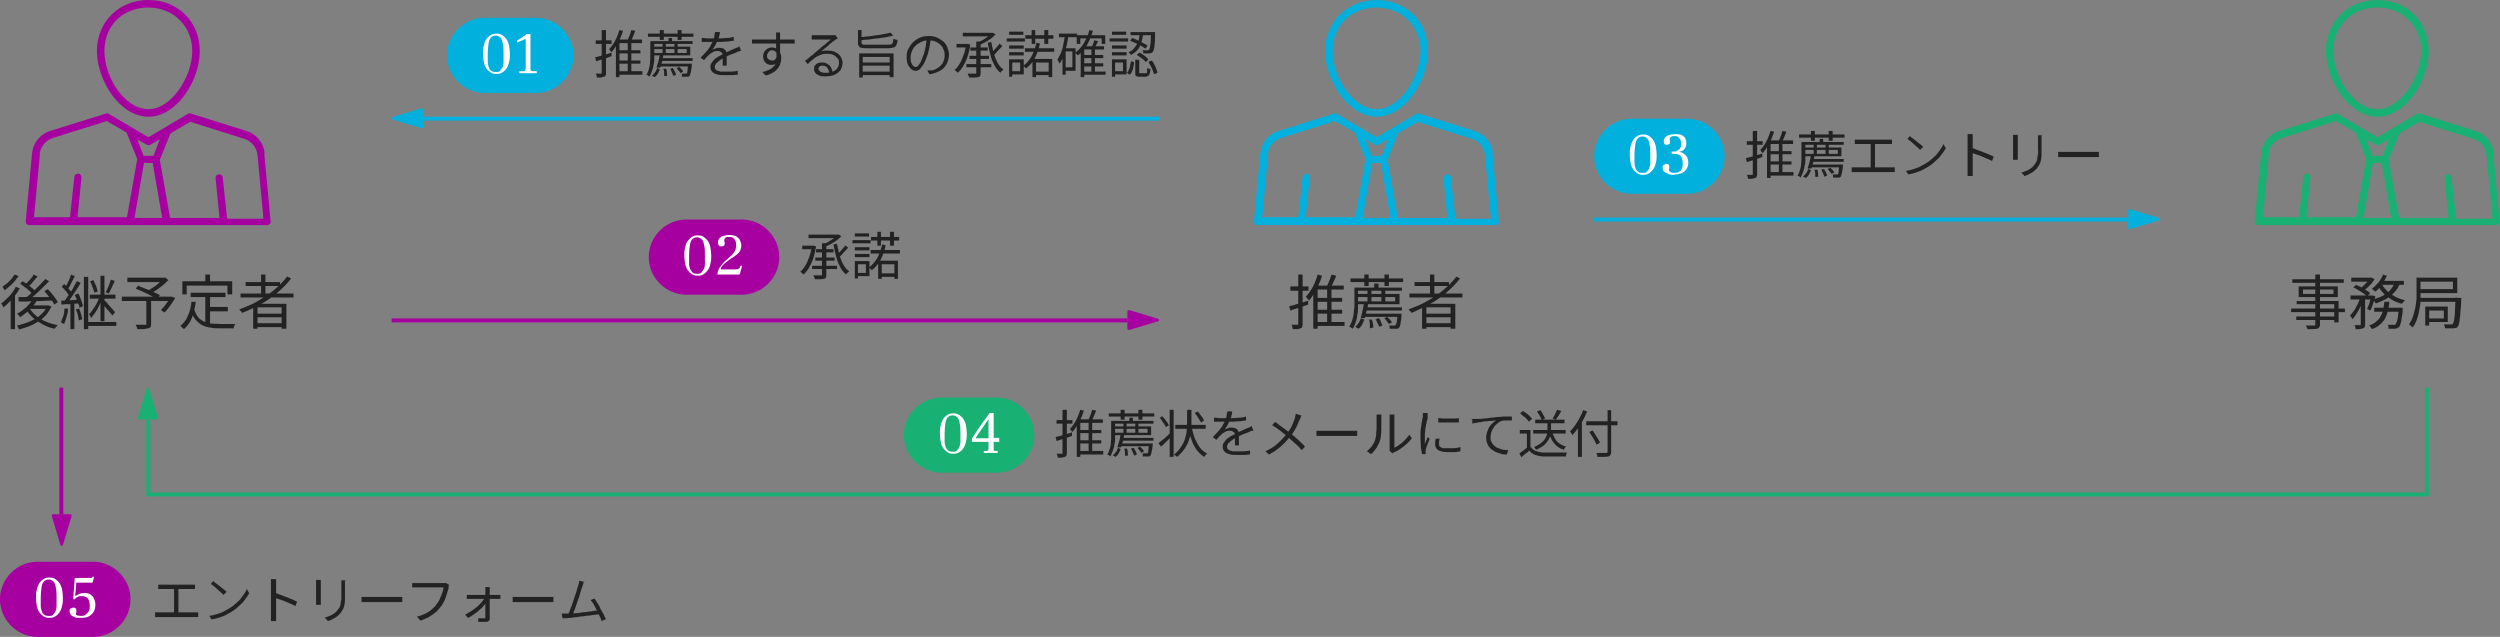 <?xml version="1.0" encoding="UTF-8"?>
<svg id="_レイヤー_1" data-name="レイヤー_1" xmlns="http://www.w3.org/2000/svg" version="1.1" xmlns:xlink="http://www.w3.org/1999/xlink" viewBox="0 0 632 161">
  <rect x="0" y="0" width="632" height="161" fill="#808080" stroke="none"/>
  <!-- Generator: Adobe Illustrator 29.5.1, SVG Export Plug-In . SVG Version: 2.1.0 Build 141)  -->
  <defs>
    <style>
      .st0 {
        fill: #fff;
      }

      .st1, .st2 {
        fill: none;
      }

      .st3 {
        fill: #222;
      }

      .st4 {
        fill: #01b0dc;
      }

      .st5 {
        fill: #a600a0;
      }

      .st6 {
        fill: #18b073;
      }

      .st2 {
        stroke: #18b073;
      }

      .st7 {
        clip-path: url(#clippath);
      }
    </style>
    <clipPath id="clippath">
      <rect class="st1" width="75" height="88"/>
    </clipPath>
  </defs>
  <g class="st7">
    <g>
      <path class="st5" d="M66.9,38.8c-.2-2.7-2.1-4.9-4.6-5.7l-14.1-4.4c-.3-.1-.6,0-.9.2l-9.8,5.8-9.8-5.8c-.2-.2-.6-.3-.9-.2l-14.1,4.4c-2.6.8-4.4,3.1-4.6,5.7l-1.6,17.1c0,.3,0,.5.2.7.2.2.4.3.7.3h60.1c.3,0,.5-.1.7-.3.2-.2.3-.5.2-.7l-1.6-17.1h0ZM37.5,36.7c.2,0,.3,0,.5-.1l2.4-1.4-1.6,4.2h-2.5l-1.6-4.2,2.4,1.4c.1,0,.3.1.5.1h0ZM36.4,41.2h2.2l2.4,13.9h-7l2.4-13.9h0ZM10,39c.2-1.9,1.5-3.5,3.3-4.1l13.7-4.3,5,2.9s0,0,0,0l2.7,6.7-2.6,14.7h-12.5l1-10c0-.5-.3-1-.8-1-.5,0-1,.3-1,.8l-1.1,10.2h-9.1l1.5-16.1h0ZM57.4,55.1l-1.1-10.2c0-.5-.5-.9-1-.8-.5,0-.9.5-.8,1l1,10h-12.5l-2.6-14.7,2.7-6.7s0,0,0,0l5-2.9,13.7,4.3c1.8.6,3.1,2.2,3.3,4.1l1.5,16.1h-9.1Z"/>
      <path class="st5" d="M37.5,29.5c7.2,0,13-9.1,13-16.6S44.9,0,37.5,0s-13,5.5-13,12.9,5.8,16.6,13,16.6ZM37.5,1.9c6.3,0,11.1,4.7,11.1,11s-5.1,14.7-11.1,14.7-11.1-8.1-11.1-14.7S31.2,1.9,37.5,1.9Z"/>
      <path class="st3" d="M8.4,75.5l1,.3c-.3.6-.7,1.2-1.2,1.7-.5.5-1,1-1.5,1.5-.5.4-1.1.8-1.6,1.2,0,0-.1-.2-.2-.3,0-.1-.2-.2-.3-.3,0-.1-.2-.2-.3-.3.8-.4,1.6-1,2.3-1.6.7-.7,1.3-1.4,1.8-2.2ZM8.5,69.4l1,.5c-.4.4-.8.9-1.2,1.4-.4.5-.8.9-1.2,1.2l-.8-.5c.2-.2.5-.5.8-.8.3-.3.6-.6.8-.9.3-.3.5-.6.6-.9ZM11.4,70.5l1,.6c-.5.5-1.1,1.1-1.7,1.7-.6.6-1.2,1.1-1.8,1.7-.6.5-1.2,1-1.7,1.4l-.8-.5c.4-.3.8-.7,1.3-1.1s.9-.8,1.3-1.2c.4-.4.9-.9,1.3-1.3.4-.4.8-.9,1.1-1.2ZM5,71.8l.7-.7c.4.2.8.5,1.2.8.4.3.8.6,1.2.9.4.3.6.6.9.8l-.7.8c-.2-.2-.5-.5-.9-.9s-.7-.6-1.1-.9c-.4-.3-.8-.6-1.2-.9ZM11.2,73.6l.9-.5c.3.3.6.7,1,1.1.3.4.6.8.9,1.2.3.4.5.7.6,1l-.9.6c-.1-.3-.3-.7-.6-1-.3-.4-.6-.8-.9-1.2-.3-.4-.6-.8-.9-1.1ZM4.5,75.1c.7,0,1.6,0,2.5,0,1,0,2,0,3.1,0,1.1,0,2.2,0,3.3,0v.9c-1.1,0-2.1,0-3.2.1-1.1,0-2.1,0-3,.1s-1.8,0-2.5,0v-1ZM7.4,77.8c.4.7,1,1.4,1.7,2,.7.6,1.5,1.1,2.5,1.5.9.4,1.9.7,3,.9,0,0-.2.2-.3.3,0,.1-.2.2-.3.3,0,.1-.1.2-.2.3-1.1-.2-2.1-.6-3-1.1-.9-.5-1.8-1-2.5-1.7-.7-.7-1.4-1.4-1.8-2.3l.9-.3ZM7.8,77.2h4.5v.9h-5.3l.8-.9ZM11.9,77.2h.4s.7.3.7.3c-.4.8-.8,1.5-1.4,2.2-.6.6-1.2,1.2-2,1.6-.7.5-1.5.9-2.3,1.2-.8.3-1.7.6-2.5.8,0-.1-.1-.3-.2-.5-.1-.2-.2-.3-.3-.5.8-.2,1.6-.4,2.4-.7.8-.3,1.5-.6,2.2-1,.7-.4,1.3-.9,1.8-1.4.5-.5.9-1.1,1.2-1.8v-.2ZM4,72.5l1,.4c-.3.6-.7,1.2-1.2,1.8-.4.6-.9,1.1-1.4,1.6-.5.5-1,1-1.5,1.4,0,0-.1-.2-.2-.3,0-.1-.1-.3-.2-.4,0-.1-.2-.2-.2-.3.5-.3.9-.7,1.4-1.2.5-.4.9-.9,1.3-1.4.4-.5.7-1,1-1.6ZM3.7,69.4l1,.4c-.3.4-.6.8-1,1.3-.4.4-.8.9-1.2,1.2-.4.4-.9.7-1.3,1.1,0,0-.1-.2-.2-.3,0-.1-.1-.2-.2-.3,0-.1-.1-.2-.2-.3.4-.3.8-.6,1.2-.9.4-.4.8-.7,1.1-1.1.3-.4.6-.8.8-1.1ZM2.7,75.2l.9-.9h.2v8.9h-1.1v-8ZM21.2,70h1.1v13.2h-1.1v-13.2ZM25.4,69.7h1v11.5h-1v-11.5ZM28,70.7l1,.3c-.1.4-.3.7-.5,1.1-.2.4-.3.8-.5,1.1-.2.4-.3.7-.5,1l-.8-.3c.2-.3.3-.6.5-1,.2-.4.3-.8.5-1.2.1-.4.3-.8.3-1.1ZM22.8,71.1l.8-.3c.2.5.5,1,.7,1.5.2.6.3,1,.4,1.4l-.9.3c0-.4-.2-.9-.4-1.4-.2-.6-.4-1.1-.6-1.5ZM22.7,74.5h6.5v1h-6.5v-1ZM21.8,81.4h7.6v1h-7.6v-1ZM25.1,75l.8.3c-.2.6-.5,1.2-.8,1.9-.3.7-.7,1.3-1,1.8-.4.6-.8,1-1.1,1.4,0-.2-.1-.3-.2-.5-.1-.2-.2-.4-.3-.5.4-.3.7-.7,1-1.2.4-.5.7-1,1-1.6.3-.6.5-1.1.7-1.6ZM26.3,75.9c.1,0,.3.2.5.4.2.2.4.4.6.7l.7.8c.2.2.5.5.6.7.2.2.3.3.4.4l-.7.9c-.1-.2-.3-.5-.6-.8-.2-.3-.5-.6-.8-.9-.3-.3-.5-.7-.8-.9-.2-.3-.5-.5-.6-.7l.6-.5ZM17.9,69.4l1,.4c-.2.4-.4.8-.6,1.2-.2.4-.4.8-.6,1.2-.2.4-.4.7-.6,1l-.8-.3c.2-.3.4-.6.6-1,.2-.4.4-.8.6-1.2.2-.4.3-.8.4-1.1ZM19.5,71.1l.9.4c-.3.6-.7,1.2-1.1,1.8-.4.6-.8,1.2-1.2,1.8-.4.6-.8,1.1-1.2,1.5l-.7-.4c.3-.3.5-.7.8-1.1.3-.4.6-.9.9-1.3.3-.5.6-.9.8-1.4.3-.5.5-.9.7-1.3ZM15.6,72.5l.6-.7c.3.2.5.5.8.8.3.3.5.6.8.9.2.3.4.5.5.8l-.6.8c-.1-.2-.3-.5-.5-.8-.2-.3-.5-.6-.7-.9-.3-.3-.5-.6-.8-.8ZM19,74.5l.8-.3c.2.3.4.7.5,1.1.2.4.3.8.4,1.1.1.4.2.7.3,1l-.9.4c0-.3-.1-.6-.3-1-.1-.4-.3-.8-.4-1.1-.2-.4-.3-.8-.5-1.1ZM15.4,76c.6,0,1.4,0,2.2-.1.9,0,1.7-.1,2.6-.2v1c-.8,0-1.7.1-2.5.2-.8,0-1.6,0-2.2.1v-1ZM19.2,78.2l.8-.2c.2.4.3.9.5,1.4.1.5.2.9.3,1.3l-.9.3c0-.4-.1-.8-.2-1.3-.1-.5-.3-1-.5-1.4ZM16.3,78h.9c0,.9-.2,1.6-.4,2.2-.2.7-.4,1.3-.6,1.7,0,0-.1,0-.2-.1,0,0-.2,0-.3-.2-.1,0-.2,0-.3-.1.2-.5.4-1,.6-1.6.2-.6.3-1.3.3-1.9ZM17.8,76.5h1v6.7h-1v-6.7ZM37,75.8h1.2v6c0,.3,0,.6-.1.8-.1.2-.3.3-.6.4-.3,0-.6.1-1.1.2-.4,0-1,0-1.7,0,0-.2,0-.4-.2-.6,0-.2-.2-.4-.2-.5.3,0,.7,0,1,0,.3,0,.6,0,.9,0h.5c.1,0,.2,0,.3,0s0-.1,0-.2v-6ZM32.2,70.2h9.5v1.1h-9.5v-1.1ZM41.3,70.2h.5c0,0,.8.6.8.6-.4.4-.9.8-1.4,1.3-.5.4-1.1.8-1.6,1.2-.6.4-1.1.7-1.6,1,0,0-.1-.2-.2-.3,0,0-.2-.2-.3-.3,0,0-.2-.2-.2-.2.5-.2,1-.6,1.5-.9.5-.3,1-.7,1.4-1.1.4-.4.8-.7,1.1-1.1v-.3ZM30.8,75h12.6v1.1h-12.6v-1.1ZM34.3,73l.6-.8c.4.2.9.4,1.4.6.5.2,1,.4,1.5.6s1,.4,1.4.6c.5.2.8.4,1.2.6l-.6,1c-.3-.2-.7-.4-1.1-.6-.4-.2-.9-.4-1.4-.7-.5-.2-1-.5-1.5-.7-.5-.2-1-.4-1.4-.6ZM43,75h.4c0,0,.9.3.9.3-.4.7-.8,1.3-1.3,2s-.9,1.2-1.4,1.7l-.9-.6c.2-.3.5-.6.8-.9.3-.4.5-.7.8-1.1.3-.4.5-.8.7-1.2v-.2ZM48.2,74h8.8v1.1h-8.8v-1.1ZM52.5,77.6h5.1v1.1h-5.1v-1.1ZM51.9,74.5h1.2v7.6l-1.2-.2v-7.4ZM48.3,76.3h1.2c-.2,1.6-.6,3-1,4.1s-1.2,2.1-2,2.8c0,0-.2-.2-.3-.3-.1,0-.2-.2-.3-.3-.1,0-.2-.2-.3-.2.8-.7,1.5-1.5,1.9-2.6.5-1,.8-2.3.9-3.6ZM49.1,78.3c.3.8.6,1.4,1,1.9.4.5.9.8,1.5,1.1s1.2.4,1.8.5c.7,0,1.4.1,2.2.1h3.3c.3,0,.5,0,.6,0,0,0-.1.2-.2.3,0,.1-.1.3-.2.4,0,.1,0,.3,0,.4h-3.5c-.9,0-1.7,0-2.5-.2-.8-.1-1.4-.3-2-.6-.6-.3-1.1-.8-1.6-1.3-.5-.6-.9-1.3-1.2-2.2l.9-.4ZM51.9,69.4h1.2v2.4h-1.2v-2.4ZM46.2,71.1h12.5v3.3h-1.2v-2.2h-10.3v2.2h-1.1v-3.3ZM60.8,74.2h13.4v1h-13.4v-1ZM62.1,71.3h8.7v1h-8.7v-1ZM64.6,79.3h7.1v.9h-7.1v-.9ZM64.6,81.7h7.1v1h-7.1v-1ZM66,69.4h1.1v5.4h-1.1v-5.4ZM72.6,69.9l1,.5c-1,1.3-2.2,2.5-3.5,3.6-1.3,1.1-2.7,2.1-4.2,2.9s-3.1,1.6-4.7,2.2c0,0-.1-.2-.2-.3,0-.1-.2-.2-.3-.3,0-.1-.2-.2-.2-.3,1.6-.6,3.2-1.2,4.7-2.1s2.9-1.8,4.1-2.8c1.3-1.1,2.4-2.2,3.3-3.4ZM64,76.8h8.4v6.3h-1.2v-5.4h-6.1v5.4h-1.1v-6.4Z"/>
    </g>
  </g>
  <path class="st4" d="M122.5,4.5h13c5.2,0,9.5,4.3,9.5,9.5h0c0,5.2-4.3,9.5-9.5,9.5h-13c-5.2,0-9.5-4.3-9.5-9.5h0c0-5.2,4.3-9.5,9.5-9.5Z"/>
  <path class="st0" d="M125.5,18.7c-.6,0-1.1-.1-1.5-.4-.4-.3-.8-.6-1.1-1.1-.3-.5-.5-1-.6-1.6-.1-.6-.2-1.3-.2-2s0-1.4.2-2c.1-.6.3-1.2.6-1.6.3-.5.6-.8,1.1-1.1.4-.3.9-.4,1.5-.4s1.1.1,1.5.4c.4.3.8.6,1.1,1.1.3.5.5,1,.6,1.6.1.6.2,1.3.2,2s0,1.4-.2,2c-.1.6-.3,1.2-.6,1.6-.3.5-.6.8-1.1,1.1-.4.3-.9.4-1.5.4ZM125.5,18.2c.4,0,.7,0,.9-.3s.4-.5.6-.8.3-.9.3-1.4c0-.6,0-1.3,0-2.1s0-2-.2-2.6c-.1-.7-.3-1.2-.6-1.5-.3-.3-.7-.5-1.2-.5s-.9.2-1.2.5c-.3.3-.5.8-.6,1.5-.1.7-.2,1.6-.2,2.6s0,1.6,0,2.1.2,1.1.3,1.4c.1.4.3.6.6.8.2.2.6.3.9.3ZM131.3,18.5v-.5h.8c.3,0,.5,0,.6-.1.1-.1.2-.3.2-.6v-7.5c-.3.2-.7.3-1.1.5-.4.2-.8.3-1.1.5v-.6c.3-.1.6-.3.9-.5.3-.2.6-.4.9-.6.3-.2.5-.4.6-.5h1v8.7c0,.3,0,.5.2.6.1,0,.3.1.6.1h.8v.5h-4.6Z"/>
  <path class="st3" d="M156,12.7h5.9v.8h-5.9v-.8ZM156,15.3h5.9v.8h-5.9v-.8ZM155.9,18h6.5v.9h-6.5v-.9ZM158.7,10.5h.9v7.8h-.9v-7.8ZM159.6,7.6l1,.2c-.2.5-.4,1-.6,1.5-.2.5-.5,1-.7,1.4l-.8-.2c.1-.3.3-.6.4-.9.1-.3.3-.7.4-1,.1-.4.2-.7.3-1ZM156.6,7.6l.9.2c-.2.7-.5,1.4-.8,2.1-.3.7-.6,1.3-1,1.8-.4.6-.7,1.1-1.1,1.5,0,0-.1-.2-.2-.2,0-.1-.2-.2-.2-.3,0-.1-.2-.2-.2-.3.6-.6,1.1-1.3,1.5-2.1.5-.9.8-1.8,1.1-2.7ZM156.6,10h5.7v.9h-5.7v8.6h-.9v-8.9l.5-.5h.4ZM150.4,14.5c.5-.1,1.2-.3,1.9-.5.7-.2,1.5-.4,2.3-.7v.9c-.6.2-1.3.5-2,.7-.7.2-1.4.4-1.9.6l-.2-.9ZM150.6,10.2h4v.9h-4v-.9ZM152.3,7.6h.9v10.8c0,.3,0,.5-.1.6,0,.2-.2.3-.4.4-.2,0-.4.1-.7.2-.3,0-.6,0-1.1,0,0-.1,0-.3-.1-.5,0-.2-.1-.3-.2-.5.3,0,.6,0,.8,0h.5c0,0,.1,0,.2,0,0,0,0,0,0-.2V7.6ZM163.8,8.5h11.5v.8h-11.5v-.8ZM165,10.4h10.1v.7h-10.1v-.7ZM167.2,14.7h7.9v.7h-7.9v-.7ZM166.8,16.1h7.5v.7h-7.5v-.7ZM166.8,7.6h1v2.5h-1v-2.5ZM171.3,7.6h1v2.5h-1v-2.5ZM169,9.6h.9v1.2h-.9v-1.2ZM167.5,10.9h.8v2.7h-.8v-2.7ZM170.5,10.9h.8v2.7h-.8v-2.7ZM164.5,10.4h.9v3c0,.4,0,.9,0,1.4,0,.5,0,1.1-.2,1.6,0,.5-.2,1.1-.4,1.6-.2.5-.4,1-.6,1.4,0,0-.1-.1-.2-.2,0,0-.2-.1-.3-.2,0,0-.2,0-.3-.1.3-.4.5-.9.6-1.3.1-.5.3-1,.3-1.4,0-.5.1-1,.1-1.4,0-.5,0-.9,0-1.3v-3ZM165.1,11.8h9.4v2.2h-9.4v-.6h8.5v-1h-8.5v-.6ZM166.8,13.8h.9c0,.5-.2.8-.2,1.2,0,.4-.2.8-.3,1.1,0,.4-.2.7-.3,1h-.9c0-.4.2-.7.3-1.1.1-.4.2-.8.3-1.1,0-.4.2-.8.2-1.1ZM174,16.1h.9s0,0,0,.1c0,0,0,.2,0,.2,0,.6-.1,1.1-.2,1.4,0,.4-.1.6-.2.9,0,.2-.1.4-.2.5,0,0-.2.2-.3.2-.1,0-.2,0-.4,0-.1,0-.3,0-.5,0s-.5,0-.7,0c0-.1,0-.2,0-.4,0-.1,0-.3-.1-.4.2,0,.4,0,.6,0,.2,0,.3,0,.4,0s.2,0,.2,0c0,0,0,0,.1,0,0,0,.2-.3.2-.7,0-.4.1-1,.2-1.8h0ZM166.1,17.2l.7.3c-.1.4-.3.7-.5,1.1-.2.4-.5.7-.8.9l-.7-.4c.3-.2.6-.5.8-.8.2-.3.4-.7.5-1ZM167.7,17.4h.7c.1.2.2.5.2.9,0,.4,0,.7.1.9h-.8c0-.1,0-.4,0-.8,0-.4-.1-.7-.2-1ZM169.4,17.4l.7-.2c.2.3.3.6.5.9.1.3.3.6.3.8l-.7.3c0-.2-.2-.5-.3-.8-.1-.3-.3-.6-.4-.9ZM171.1,17.2l.6-.3c.2.2.4.4.6.6.2.2.3.4.4.6l-.7.4c0-.2-.2-.4-.4-.6-.2-.2-.4-.5-.5-.6ZM182,8.2c0,.3-.1.6-.2.9,0,.3-.2.7-.4,1.2-.2.4-.4.8-.6,1.2-.2.4-.5.8-.7,1.1.2-.1.4-.2.6-.3.2,0,.4-.1.6-.2.2,0,.4,0,.6,0,.5,0,.9.1,1.3.4.3.3.5.7.5,1.2v1.4c0,.3,0,.6,0,.8,0,.3,0,.5,0,.7h-1c0-.2,0-.4,0-.6,0-.2,0-.5,0-.7,0-.3,0-.5,0-.7v-.6c0-.4-.1-.7-.4-.8-.2-.2-.5-.3-.9-.3s-.8,0-1.2.3c-.4.2-.7.4-1,.7-.2.2-.4.4-.6.6-.2.2-.4.5-.6.7l-.9-.6c.6-.6,1.1-1.2,1.6-1.7.4-.5.8-1,1-1.5.3-.5.5-.9.6-1.2.1-.4.3-.7.3-1.1,0-.4.1-.7.2-1h1.1ZM177.5,9.6c.3,0,.7,0,1.1.1.4,0,.8,0,1.1,0,.6,0,1.2,0,1.9,0,.7,0,1.3,0,2-.1.7,0,1.3-.1,1.9-.3v1c-.5,0-.9.1-1.5.2-.5,0-1,0-1.6.1-.5,0-1,0-1.5,0-.5,0-.9,0-1.4,0h-.6c-.2,0-.5,0-.7,0-.3,0-.5,0-.8,0v-1ZM187.5,12.8c-.1,0-.2,0-.4.1-.1,0-.3,0-.4.1-.1,0-.3.1-.4.2-.4.2-1,.4-1.6.6-.6.3-1.2.5-1.8.9-.4.2-.8.4-1.1.7-.3.2-.6.5-.8.7-.2.3-.3.5-.3.8s0,.5.2.6c.1.2.3.3.5.4.2,0,.5.1.7.2.3,0,.6,0,.9,0,.5,0,1.1,0,1.7,0,.6,0,1.3-.1,1.8-.2v1c-.4,0-.7,0-1.1.1-.4,0-.8,0-1.2,0-.4,0-.8,0-1.2,0-.6,0-1.2,0-1.7-.2-.5-.1-.9-.3-1.2-.6-.3-.3-.5-.7-.5-1.2s0-.7.3-1.1c.2-.3.4-.6.7-.9.3-.3.7-.5,1-.7.4-.2.8-.4,1.1-.6.4-.2.8-.4,1.2-.6.4-.2.7-.3,1.1-.5.3-.1.6-.3.9-.4.2,0,.4-.2.5-.2.2,0,.3-.2.5-.3l.4,1ZM197.2,8.2s0,.1,0,.2c0,.1,0,.2,0,.3,0,.1,0,.2,0,.2,0,.2,0,.4,0,.7v2c0,.3,0,.7,0,1,0,.3,0,.6,0,.8l-1-.5v-1.4c0-.3,0-.7,0-1,0-.3,0-.6,0-.9,0-.3,0-.5,0-.6,0-.2,0-.3,0-.5,0-.2,0-.3,0-.3h1.2ZM190.2,10c.4,0,.8,0,1.2,0,.5,0,.9,0,1.4,0,.5,0,1,0,1.5,0,.5,0,1,0,1.5,0,.5,0,.9,0,1.3,0h2.3c.3,0,.6,0,.9,0h.6v1c-.4,0-.9,0-1.5,0-.6,0-1.4,0-2.3,0s-1.2,0-1.8,0c-.6,0-1.2,0-1.8,0-.6,0-1.2,0-1.8,0-.6,0-1.1,0-1.6,0v-1ZM197.1,13.8c0,.6,0,1.1-.3,1.4-.2.4-.4.7-.7.9-.3.2-.6.3-1,.3s-.5,0-.8-.1c-.3,0-.5-.2-.7-.4-.2-.2-.4-.4-.5-.7-.1-.3-.2-.6-.2-.9s.1-.8.3-1.2c.2-.3.5-.6.8-.8.4-.2.7-.3,1.1-.3s.9.1,1.3.4c.3.2.6.5.8.9.2.4.3.8.3,1.3s0,.9-.2,1.3c-.1.5-.3.9-.6,1.3-.3.4-.7.8-1.2,1.1-.5.3-1.1.6-1.9.8l-.9-.9c.6-.1,1.1-.3,1.6-.5.5-.2.9-.5,1.2-.8.3-.3.6-.7.7-1.1.2-.4.3-.9.3-1.4s-.1-1-.4-1.3c-.3-.3-.6-.4-.9-.4s-.4,0-.6.2c-.2.1-.4.3-.5.5-.1.2-.2.5-.2.7,0,.4.1.7.4.9.3.2.6.3.9.3s.5,0,.7-.2c.2-.2.3-.4.4-.7,0-.3,0-.7,0-1.2l.7.4ZM205.1,8.9c.1,0,.3,0,.5,0,.2,0,.3,0,.5,0s.3,0,.6,0c.3,0,.6,0,1,0,.4,0,.8,0,1.1,0,.4,0,.7,0,1,0,.3,0,.5,0,.7,0,.2,0,.3,0,.4,0,.1,0,.2,0,.3,0l.6.8c-.1,0-.2.2-.4.2-.1,0-.2.2-.4.3-.2.1-.4.3-.7.5-.3.2-.6.5-.9.8-.3.3-.7.6-1,.8-.3.3-.6.5-.9.7.3-.1.6-.2.9-.2.3,0,.6,0,.9,0,.7,0,1.4.1,1.9.4.6.3,1,.6,1.3,1.1.3.5.5,1,.5,1.6s-.2,1.3-.5,1.8c-.4.5-.9.9-1.5,1.2-.7.3-1.5.4-2.4.4s-1.1,0-1.5-.2c-.4-.2-.8-.4-1-.7-.2-.3-.3-.6-.3-1s0-.6.2-.8c.2-.3.4-.5.7-.6.3-.2.7-.2,1.1-.2.6,0,1.1.1,1.4.4.4.2.7.5.9.9.2.4.3.8.4,1.2l-.9.2c0-.6-.2-1-.5-1.4-.3-.4-.7-.5-1.2-.5s-.5,0-.7.2c-.2.2-.3.4-.3.6s.2.6.5.7c.3.2.7.3,1.2.3.7,0,1.4,0,1.9-.3.5-.2,1-.5,1.2-.9.3-.4.4-.8.4-1.4s-.1-.8-.4-1.1c-.3-.3-.6-.6-1-.8-.4-.2-.9-.3-1.5-.3s-1,0-1.5.2c-.4.1-.8.3-1.2.5-.4.2-.7.5-1.1.8-.4.3-.8.7-1.2,1.1l-.7-.8c.3-.2.6-.5.9-.7.3-.3.7-.6,1-.8.3-.3.6-.5.9-.8.3-.2.5-.4.7-.6.2-.1.4-.3.7-.6.3-.2.6-.5.9-.7.3-.3.6-.5.8-.7.3-.2.5-.4.6-.5-.1,0-.3,0-.6,0-.3,0-.6,0-.9,0-.3,0-.7,0-1,0-.3,0-.6,0-.9,0-.3,0-.5,0-.6,0-.1,0-.3,0-.4,0-.1,0-.3,0-.4,0v-1.1ZM217.2,13.5h8.7v6h-1v-5.1h-6.8v5.2h-.9v-6ZM216.8,7.6h1v3.1c0,.2,0,.3.1.4,0,0,.2.2.5.2.2,0,.6,0,1.1,0h5c.4,0,.7,0,.8-.1.2,0,.3-.2.4-.4,0-.2.1-.5.2-1,.1,0,.3.1.5.2.2,0,.4.1.5.1,0,.6-.2,1-.3,1.3-.1.3-.4.5-.7.6s-.8.2-1.4.2h-4.9c-.7,0-1.3,0-1.7-.1-.4,0-.7-.2-.8-.5-.2-.2-.2-.5-.2-1v-3.1ZM225.1,8.2l.7.8c-.5.1-1.2.3-1.8.4-.7.1-1.4.2-2.1.3-.7,0-1.5.2-2.3.3-.8,0-1.5.1-2.2.2,0-.1,0-.2-.1-.4,0-.2,0-.3-.2-.4.7,0,1.4-.1,2.2-.2.7,0,1.5-.2,2.2-.3.7,0,1.4-.2,2-.3.6-.1,1.2-.2,1.7-.4ZM217.8,15.8h7.4v.8h-7.4v-.8ZM217.8,18.1h7.4v.9h-7.4v-.9ZM235.3,9.6c0,.7-.2,1.4-.3,2.1-.1.7-.3,1.5-.5,2.1-.3.9-.6,1.6-.9,2.2-.3.6-.7,1-1,1.4s-.7.5-1.1.5-.7-.1-1.1-.4c-.4-.3-.6-.7-.9-1.2-.2-.5-.3-1.1-.3-1.9s.1-1.4.4-2c.3-.6.7-1.2,1.2-1.7.5-.5,1.1-.9,1.8-1.2.7-.3,1.4-.4,2.2-.4s1.4.1,2.1.4c.6.3,1.1.6,1.6,1,.4.4.8.9,1,1.5.2.6.4,1.2.4,1.8s-.2,1.7-.6,2.4c-.4.7-.9,1.3-1.7,1.7-.7.4-1.6.7-2.6.9l-.6-1c.2,0,.4,0,.6,0,.2,0,.4,0,.5,0,.4,0,.8-.2,1.2-.4.4-.2.8-.5,1.1-.8.3-.3.6-.7.7-1.1.2-.4.3-.9.3-1.5s0-1-.3-1.5c-.2-.5-.4-.9-.8-1.2-.3-.3-.7-.6-1.2-.8-.5-.2-1-.3-1.7-.3s-1.4.1-1.9.4c-.6.3-1.1.6-1.5,1-.4.4-.7.9-.9,1.4-.2.5-.3,1-.3,1.5s0,1,.2,1.4c.1.3.3.6.5.8.2.2.4.2.6.2s.4,0,.6-.3c.2-.2.4-.5.7-1,.2-.5.4-1.1.7-1.8.2-.6.4-1.3.5-2,.1-.7.2-1.4.3-2.1h1.1ZM246.9,10.5h1v7.9c0,.3,0,.5-.1.7,0,.2-.2.3-.5.4-.2,0-.5.1-.9.1-.4,0-.9,0-1.4,0,0-.1,0-.3-.2-.5,0-.2-.1-.3-.2-.5.3,0,.6,0,.9,0h1.1c.1,0,.2,0,.2,0,0,0,0-.1,0-.2v-7.9ZM243.4,8.3h7.4v.9h-7.4v-.9ZM250.5,8.3h.5c0,0,.7.4.7.4-.3.3-.7.7-1.1,1-.4.3-.9.6-1.4.9-.5.3-1,.5-1.4.7,0,0-.2-.2-.3-.3-.1-.1-.2-.2-.3-.3.4-.2.9-.4,1.3-.6.4-.3.8-.5,1.2-.8.4-.3.7-.5.9-.8v-.2ZM245.3,12h4.4v.8h-4.4v-.8ZM241.8,11.1h2.9v.9h-2.9v-.9ZM245.1,14.1h4.9v.8h-4.9v-.8ZM244.3,16.2h6.3v.8h-6.3v-.8ZM252.6,11l.8.6c-.2.3-.5.6-.8.9-.3.3-.6.6-.8.9-.3.3-.5.5-.8.7l-.6-.5c.2-.2.5-.5.8-.8.3-.3.5-.6.8-.9.3-.3.5-.6.7-.9ZM250.6,10.7c.2,1,.4,1.9.6,2.8.3.9.6,1.7,1,2.4.4.7.9,1.3,1.5,1.7,0,0-.2.1-.3.2,0,0-.2.2-.3.3,0,.1-.2.2-.2.3-.6-.5-1.1-1.1-1.5-1.9-.4-.8-.8-1.6-1-2.6-.3-1-.5-2-.7-3.1l.9-.2ZM244.3,11.1h.4s.6.2.6.2c-.2,1.1-.4,2.1-.7,3-.3.9-.7,1.7-1.1,2.4-.4.7-.9,1.3-1.4,1.7,0,0-.1-.2-.2-.2,0,0-.2-.2-.3-.3,0,0-.2-.2-.3-.2.5-.4.9-.9,1.3-1.6.4-.6.7-1.4,1-2.2.3-.8.5-1.7.6-2.6v-.2ZM259.2,8.9h7.1v.9h-7.1v-.9ZM259.1,12.2h7.4v.9h-7.4v-.9ZM261.3,18.1h4.1v.9h-4.1v-.9ZM260.8,7.6h.9v3.5h-.9v-3.5ZM264,7.6h1v3.5h-1v-3.5ZM260.9,14.9h5.1v4.6h-.9v-3.7h-3.2v3.7h-.9v-4.6ZM262,10.8l.9.2c-.3,1.4-.7,2.6-1.3,3.7-.6,1.1-1.3,1.9-2.2,2.6,0,0-.1-.1-.2-.2,0,0-.2-.2-.3-.3,0,0-.2-.2-.2-.2.9-.6,1.5-1.4,2.1-2.4.5-1,.9-2.1,1.2-3.3ZM255.1,11.5h3.7v.8h-3.7v-.8ZM255.1,8h3.6v.8h-3.6v-.8ZM255.1,13.2h3.7v.8h-3.7v-.8ZM254.5,9.7h4.6v.8h-4.6v-.8ZM255.5,15h3.3v3.8h-3.3v-.8h2.4v-2.2h-2.4v-.8ZM255.1,15h.8v4.4h-.8v-4.4ZM273.8,13.9h5.1v.8h-5.1v-.8ZM273.8,16h5.1v.8h-5.1v-.8ZM273.8,18.1h5.7v.8h-5.7v-.8ZM272.3,8.9h7.1v2.2h-.9v-1.4h-5.4v1.4h-.9v-2.2ZM275.9,12.3h.9v6.3h-.9v-6.3ZM274.1,11.7h5v.8h-5v7h-.9v-7l.8-.9h0ZM275.4,7.6l.9.2c-.4,1.3-.9,2.5-1.5,3.6-.6,1.1-1.4,1.9-2.3,2.6,0,0-.1-.1-.2-.2,0,0-.2-.2-.3-.3,0,0-.2-.2-.2-.2.9-.6,1.6-1.4,2.2-2.4.6-1,1.1-2.1,1.4-3.3ZM276.7,10.2l.9.2c-.2.3-.3.7-.5,1-.2.3-.3.6-.5.9l-.7-.2c.1-.3.3-.6.4-.9.1-.4.3-.7.3-1ZM267.7,8.5h4.6v.9h-4.6v-.9ZM269,12.2h2.9v5.7h-2.9v-.9h2.1v-4h-2.1v-.9ZM269.2,8.9h.9c-.1,1.1-.3,1.9-.5,2.8-.2.8-.4,1.6-.7,2.4-.3.7-.6,1.4-1,2,0,0,0-.2-.2-.3,0-.1-.1-.2-.2-.4,0-.1-.1-.2-.2-.3.3-.5.6-1.1.9-1.7.3-.7.5-1.4.6-2.1.2-.8.3-1.6.4-2.4ZM268.6,12.2h.8v6.7h-.8v-6.7ZM288.1,8.5h.9c0,.5-.2,1-.3,1.6-.1.5-.3,1-.5,1.5-.2.5-.5.9-.9,1.3-.4.4-.9.7-1.4,1,0-.1-.1-.2-.3-.4-.1-.1-.2-.2-.3-.3.5-.2,1-.5,1.3-.9.3-.4.6-.7.8-1.1.2-.4.4-.8.5-1.3.1-.5.2-.9.2-1.3ZM285.7,10.3l.5-.7c.5.2.9.3,1.4.6.5.2.9.4,1.4.7.4.2.8.4,1.1.6l-.5.8c-.3-.2-.6-.4-1.1-.7-.4-.2-.9-.5-1.4-.7-.5-.2-.9-.4-1.4-.6ZM291.1,8.1h.9v.4c0,1,0,1.9-.1,2.5,0,.6-.1,1.1-.2,1.4,0,.3-.2.6-.3.7,0,.1-.2.2-.3.3-.1,0-.3,0-.5.1-.2,0-.4,0-.7,0-.3,0-.6,0-.9,0,0-.1,0-.3,0-.4,0-.2-.1-.3-.2-.4.3,0,.6,0,.8,0h.5c.2,0,.3,0,.4-.1,0,0,.1-.3.2-.6,0-.3.1-.7.2-1.3,0-.6,0-1.4.1-2.4v-.2ZM287.1,15.1h.9v3.1c0,.2,0,.3,0,.3s.2,0,.4,0h1.2c.1,0,.2,0,.3,0,0,0,.1-.2.1-.4s0-.5,0-1c0,0,.1.1.2.2,0,0,.2,0,.3.1.1,0,.2,0,.3,0,0,.5,0,.9-.2,1.2,0,.3-.2.5-.4.6-.2.1-.4.2-.6.2h-1.4c-.3,0-.6,0-.8-.1-.2,0-.3-.2-.4-.4,0-.2,0-.4,0-.7v-3.2ZM285.9,15.5l.8.2c0,.4-.1.8-.2,1.2,0,.4-.2.8-.3,1.1-.1.3-.3.6-.6.9l-.7-.5c.2-.2.4-.5.5-.8.1-.3.3-.6.3-1,0-.4.2-.7.2-1.1ZM287.4,13.9l.6-.6c.3.1.6.3.9.5.3.2.6.4.8.6s.5.4.6.6l-.6.7c-.2-.2-.4-.4-.6-.6-.3-.2-.5-.4-.8-.6-.3-.2-.6-.4-.9-.6ZM290.4,15.6l.8-.3c.2.3.5.7.6,1,.2.4.4.7.5,1.1.1.4.3.7.3,1l-.9.4c0-.3-.1-.6-.3-1-.1-.4-.3-.7-.5-1.1-.2-.4-.4-.7-.6-1.1ZM285.8,8.1h5.8v.8h-5.8v-.8ZM281.1,11.5h3.7v.8h-3.7v-.8ZM281.1,8h3.6v.8h-3.6v-.8ZM281.1,13.2h3.7v.8h-3.7v-.8ZM280.5,9.7h4.7v.8h-4.7v-.8ZM281.5,15h3.3v3.8h-3.3v-.8h2.4v-2.2h-2.4v-.8ZM281.1,15h.8v4.4h-.8v-4.4Z"/>
  <rect class="st4" x="107" y="29.5" width="186" height="1"/>
  <path class="st4" d="M99.2,29.7c-.3,0-.3.4,0,.5l7.3,2.2c.2,0,.5,0,.5-.3v-4.4c0-.2-.2-.3-.5-.3l-7.3,2.2Z"/>
  <path class="st5" d="M173.5,55.5h14c5.2,0,9.5,4.3,9.5,9.5h0c0,5.2-4.3,9.5-9.5,9.5h-14c-5.2,0-9.5-4.3-9.5-9.5h0c0-5.2,4.3-9.5,9.5-9.5Z"/>
  <path class="st0" d="M176.4,69.7c-.6,0-1.1-.1-1.5-.4-.4-.3-.8-.6-1.1-1.1s-.5-1-.6-1.6c-.1-.6-.2-1.3-.2-2s0-1.4.2-2c.1-.6.3-1.2.6-1.6s.6-.8,1.1-1.1c.4-.3.9-.4,1.5-.4s1.1.1,1.5.4c.4.3.8.6,1.1,1.1s.5,1,.6,1.6c.1.6.2,1.3.2,2s0,1.4-.2,2c-.1.6-.3,1.2-.6,1.6s-.6.8-1.1,1.1c-.4.3-.9.4-1.5.4ZM176.4,69.2c.4,0,.7,0,.9-.3s.4-.5.6-.8c.2-.4.3-.9.3-1.4,0-.6,0-1.3,0-2.1s0-2-.2-2.6c-.1-.7-.3-1.2-.6-1.5-.3-.3-.7-.5-1.2-.5s-.9.2-1.2.5c-.3.3-.5.8-.6,1.5-.1.7-.2,1.6-.2,2.6s0,1.6,0,2.1c0,.6.2,1.1.3,1.4.2.4.4.6.6.8s.6.3.9.3ZM181.4,69.5v-.2c0-.3,0-.7.2-1,.1-.3.3-.7.6-1,.2-.3.5-.7.8-1,.3-.3.7-.6,1-.9.3-.3.6-.6,1-.9.3-.3.6-.7.8-1.1.2-.4.3-.9.3-1.5s-.2-1.2-.5-1.5c-.3-.4-.7-.5-1.3-.5s-.7,0-.9.2c-.2.2-.3.3-.3.6s0,.2,0,.3c0,0,0,.1.1.2,0,0,0,.2,0,.3,0,.3,0,.5-.2.6-.1.1-.4.2-.6.2s-.5,0-.6-.2c-.2-.2-.3-.4-.3-.8s.1-.8.4-1.1c.3-.3.7-.5,1.1-.6s.9-.2,1.4-.2,1.2.1,1.6.3c.4.2.8.5,1,.9.2.4.4.9.4,1.4s-.1,1-.3,1.4c-.2.4-.5.7-.9,1-.4.3-.8.6-1.3.9-.6.4-1.1.8-1.5,1.1-.4.3-.7.7-.9.9-.2.3-.3.5-.3.8h3.5c.4,0,.7,0,.9-.1s.3-.2.4-.3c0-.2.2-.3.2-.5h.4l-.6,2.2h-6Z"/>
  <path class="st3" d="M207.9,61.5h1v7.9c0,.3,0,.5-.1.7,0,.2-.2.3-.5.4-.2,0-.5.1-.9.1-.4,0-.9,0-1.4,0,0-.1,0-.3-.2-.5,0-.2-.1-.3-.2-.5.3,0,.6,0,.9,0h1.1c.1,0,.2,0,.2,0,0,0,0-.1,0-.2v-7.9ZM204.4,59.3h7.4v.9h-7.4v-.9ZM211.5,59.3h.5c0,0,.7.4.7.4-.3.3-.7.7-1.1,1-.4.3-.9.6-1.4.9-.5.3-1,.5-1.4.7,0,0-.2-.2-.3-.3-.1-.1-.2-.2-.3-.3.4-.2.9-.4,1.3-.6.4-.3.8-.5,1.2-.8.4-.3.7-.5.9-.8v-.2ZM206.3,63h4.4v.8h-4.4v-.8ZM202.8,62.1h2.9v.9h-2.9v-.9ZM206.1,65.1h4.9v.8h-4.9v-.8ZM205.3,67.2h6.3v.8h-6.3v-.8ZM213.6,62l.8.6c-.2.3-.5.6-.8.9-.3.3-.6.6-.8.9-.3.3-.5.5-.8.7l-.6-.5c.2-.2.5-.5.8-.8.3-.3.5-.6.8-.9.3-.3.5-.6.7-.9ZM211.6,61.7c.2,1,.4,1.9.6,2.8.3.9.6,1.7,1,2.4.4.7.9,1.3,1.5,1.7,0,0-.2.1-.3.2,0,0-.2.2-.3.3,0,.1-.2.2-.2.3-.6-.5-1.1-1.1-1.5-1.9-.4-.8-.8-1.6-1-2.6-.3-1-.5-2-.7-3.1l.9-.2ZM205.3,62.1h.4s.6.2.6.2c-.2,1.1-.4,2.1-.7,3-.3.9-.7,1.7-1.1,2.4-.4.7-.9,1.3-1.4,1.7,0,0-.1-.2-.2-.2,0,0-.2-.2-.3-.3,0,0-.2-.2-.3-.2.5-.4.9-.9,1.3-1.6.4-.6.7-1.4,1-2.2.3-.8.5-1.7.6-2.6v-.2ZM220.2,59.9h7.1v.9h-7.1v-.9ZM220.1,63.2h7.4v.9h-7.4v-.9ZM222.3,69.1h4.1v.9h-4.1v-.9ZM221.8,58.6h.9v3.5h-.9v-3.5ZM225,58.6h1v3.5h-1v-3.5ZM221.9,65.9h5.1v4.6h-.9v-3.7h-3.2v3.7h-.9v-4.6ZM223,61.8l.9.2c-.3,1.4-.7,2.6-1.3,3.7-.6,1.1-1.3,1.9-2.2,2.6,0,0-.1-.1-.2-.2,0,0-.2-.2-.3-.3,0,0-.2-.2-.2-.2.8-.6,1.5-1.4,2.1-2.4.5-1,.9-2.1,1.2-3.3ZM216.1,62.5h3.7v.8h-3.7v-.8ZM216.1,59h3.6v.8h-3.6v-.8ZM216.1,64.2h3.7v.8h-3.7v-.8ZM215.5,60.7h4.6v.8h-4.6v-.8ZM216.5,66h3.3v3.8h-3.3v-.8h2.4v-2.2h-2.4v-.8ZM216.1,66h.8v4.4h-.8v-4.4Z"/>
  <rect class="st5" x="99" y="80.5" width="186" height="1"/>
  <path class="st5" d="M292.8,80.7c.3,0,.3.4,0,.5l-7.3,2.2c-.2,0-.5,0-.5-.3v-4.4c0-.2.2-.3.5-.3l7.3,2.2Z"/>
  <path class="st4" d="M377.4,38.8c-.2-2.7-2.1-4.9-4.6-5.7l-14.1-4.4c-.3-.1-.6,0-.9.2l-9.8,5.8-9.8-5.8c-.2-.2-.6-.3-.9-.2l-14.1,4.4c-2.6.8-4.4,3.1-4.6,5.7l-1.6,17.1c0,.3,0,.5.2.7.2.2.4.3.7.3h60.1c.3,0,.5-.1.7-.3.2-.2.3-.5.2-.7l-1.6-17.1h0ZM348,36.7c.2,0,.3,0,.5-.1l2.4-1.4-1.6,4.2h-2.5l-1.6-4.2,2.4,1.4c.1,0,.3.1.5.1h0ZM346.9,41.2h2.2l2.4,13.9h-7l2.4-13.9h0ZM320.5,39c.2-1.9,1.5-3.5,3.3-4.1l13.7-4.3,5,2.9s0,0,0,0l2.7,6.7-2.6,14.7h-12.5l1-10c0-.5-.3-1-.8-1-.5,0-1,.3-1,.8l-1.1,10.2h-9.1l1.5-16.1h0ZM367.9,55.1l-1.1-10.2c0-.5-.5-.9-1-.8-.5,0-.9.5-.9,1l1,10h-12.5l-2.6-14.7,2.6-6.7s0,0,0,0l5-2.9,13.7,4.3c1.8.6,3.1,2.2,3.3,4.1l1.5,16.1h-9.1Z"/>
  <path class="st4" d="M348,29.5c7.2,0,13-9.1,13-16.6s-5.6-12.9-13-12.9-13,5.5-13,12.9,5.8,16.6,13,16.6ZM348,1.9c6.3,0,11.1,4.7,11.1,11s-5.1,14.7-11.1,14.7-11.1-8.1-11.1-14.7,4.8-11,11.1-11Z"/>
  <path class="st3" d="M332.5,75.3h6.8v1h-6.8v-1ZM332.5,78.3h6.8v1h-6.8v-1ZM332.4,81.4h7.5v1h-7.5v-1ZM335.5,72.7h1.1v9h-1.1v-9ZM336.6,69.4l1.2.3c-.2.6-.5,1.2-.8,1.8-.3.6-.5,1.1-.8,1.6l-1-.3c.2-.3.3-.6.5-1,.2-.4.3-.8.5-1.2.1-.4.3-.8.4-1.1ZM333.1,69.4l1.1.3c-.2.8-.5,1.6-.9,2.4-.3.8-.7,1.5-1.1,2.1-.4.7-.8,1.2-1.3,1.8,0,0-.1-.2-.2-.3,0-.1-.2-.2-.3-.4-.1-.1-.2-.2-.3-.3.7-.7,1.2-1.5,1.8-2.5.5-1,.9-2,1.2-3.1ZM333.1,72.2h6.6v1h-6.6v9.9h-1.1v-10.3l.6-.6h.5ZM325.9,77.4c.6-.1,1.3-.3,2.2-.6.9-.2,1.7-.5,2.6-.8v1c-.7.3-1.5.5-2.3.8-.8.2-1.6.5-2.2.7l-.3-1.1ZM326.2,72.4h4.6v1.1h-4.6v-1.1ZM328.2,69.4h1.1v12.4c0,.3,0,.6-.1.8,0,.2-.2.3-.4.4-.2,0-.4.2-.8.2-.3,0-.7,0-1.2,0,0-.1,0-.3-.1-.5,0-.2-.1-.4-.2-.6.3,0,.6,0,.9,0h.6c.1,0,.2,0,.2,0,0,0,0-.1,0-.2v-12.4ZM341.4,70.4h13.3v.9h-13.3v-.9ZM342.8,72.7h11.6v.8h-11.6v-.8ZM345.3,77.7h9.1v.8h-9.1v-.8ZM344.9,79.3h8.6v.8h-8.6v-.8ZM344.9,69.4h1.1v2.9h-1.1v-2.9ZM350,69.4h1.1v2.9h-1.1v-2.9ZM347.4,71.7h1.1v1.3h-1.1v-1.3ZM345.7,73.3h1v3.1h-1v-3.1ZM349.2,73.3h1v3.1h-1v-3.1ZM342.3,72.7h1v3.5c0,.5,0,1.1,0,1.7,0,.6,0,1.2-.2,1.8,0,.6-.2,1.2-.4,1.8-.2.6-.4,1.1-.7,1.6,0,0-.1-.1-.3-.2-.1,0-.2-.1-.3-.2-.1,0-.2-.1-.3-.1.3-.5.5-1,.7-1.5.2-.6.3-1.1.4-1.7,0-.6.1-1.1.2-1.7,0-.5,0-1.1,0-1.5v-3.5ZM342.9,74.3h10.9v2.6h-10.9v-.7h9.8v-1.1h-9.8v-.7ZM344.9,76.6h1c0,.5-.2,1-.3,1.4-.1.5-.2.9-.3,1.3-.1.4-.2.8-.3,1.1h-1c.1-.5.2-.8.3-1.2.1-.4.2-.9.3-1.3,0-.5.2-.9.3-1.3ZM353.2,79.3h1.1v.2c0,.1,0,.2,0,.3,0,.7-.1,1.2-.2,1.6,0,.4-.1.8-.2,1,0,.2-.2.4-.3.5-.1.1-.2.2-.4.2-.1,0-.3,0-.5,0-.1,0-.3,0-.6,0s-.5,0-.8,0c0-.1,0-.3,0-.4,0-.2,0-.3-.2-.4.3,0,.5,0,.7,0,.2,0,.4,0,.5,0s.2,0,.3,0c0,0,.1,0,.2-.1.1-.1.2-.4.3-.8,0-.4.2-1.1.2-2h0ZM344.1,80.5l.8.3c-.1.4-.4.8-.6,1.3-.2.4-.5.8-.9,1l-.8-.5c.3-.2.6-.6.9-1,.2-.4.4-.8.6-1.2ZM345.9,80.8h.9c.1.2.2.6.3,1,0,.4.1.8.1,1l-.9.2c0-.3,0-.6,0-1.1,0-.4-.1-.8-.2-1.2ZM347.8,80.7l.8-.3c.2.3.4.6.5,1,.2.4.3.7.4.9l-.9.3c0-.3-.2-.6-.4-1-.2-.4-.3-.7-.5-1ZM349.9,80.5l.8-.4c.2.2.4.5.7.7.2.3.4.5.5.7l-.8.4c-.1-.2-.3-.4-.5-.7-.2-.3-.4-.5-.6-.7ZM356.3,74.2h13.4v1h-13.4v-1ZM357.6,71.3h8.7v1h-8.7v-1ZM360.1,79.3h7.1v.9h-7.1v-.9ZM360.1,81.7h7.1v1h-7.1v-1ZM361.5,69.4h1.1v5.4h-1.1v-5.4ZM368.1,69.9l1,.5c-1,1.3-2.2,2.5-3.5,3.6-1.3,1.1-2.7,2.1-4.2,2.9s-3.1,1.6-4.6,2.2c0,0-.1-.2-.2-.3,0-.1-.2-.2-.3-.3,0-.1-.2-.2-.2-.3,1.6-.6,3.2-1.2,4.7-2.1,1.5-.8,2.9-1.8,4.1-2.8,1.3-1.1,2.4-2.2,3.3-3.4ZM359.5,76.8h8.4v6.3h-1.2v-5.4h-6.1v5.4h-1.1v-6.4Z"/>
  <path class="st4" d="M412.5,30h14c5.2,0,9.5,4.3,9.5,9.5h0c0,5.2-4.3,9.5-9.5,9.5h-14c-5.2,0-9.5-4.3-9.5-9.5h0c0-5.2,4.3-9.5,9.5-9.5Z"/>
  <path class="st0" d="M415.4,44.2c-.6,0-1.1-.1-1.5-.4-.4-.3-.8-.6-1.1-1.1s-.5-1-.6-1.6c-.1-.6-.2-1.3-.2-2s0-1.4.2-2c.1-.6.4-1.2.6-1.6s.6-.8,1.1-1.1c.4-.3.9-.4,1.5-.4s1.1.1,1.5.4c.4.3.8.6,1.1,1.1s.5,1,.6,1.6c.1.6.2,1.3.2,2s0,1.4-.2,2c-.1.6-.3,1.2-.6,1.6s-.6.8-1.1,1.1c-.4.3-.9.4-1.5.4ZM415.4,43.7c.4,0,.7,0,.9-.3s.5-.5.6-.8c.1-.4.3-.9.3-1.4,0-.6,0-1.3,0-2.1s0-2-.2-2.6c-.1-.7-.3-1.2-.6-1.5-.3-.3-.7-.5-1.2-.5s-.9.2-1.2.5c-.3.3-.5.8-.6,1.5-.1.7-.2,1.6-.2,2.6s0,1.6,0,2.1c0,.6.2,1.1.3,1.4.1.4.4.6.6.8s.6.3.9.3ZM423.3,44.2c-.5,0-1,0-1.5-.2-.5-.2-.8-.4-1.1-.6-.3-.3-.4-.6-.4-1s0-.6.3-.7.4-.3.6-.3.4,0,.6.2c.1.1.2.3.2.6s0,.3,0,.3c0,0,0,.2-.1.2,0,0,0,.1,0,.2,0,.2.1.4.4.6s.6.2,1,.2c.7,0,1.2-.2,1.6-.6.4-.4.5-1.1.5-1.8s-.2-1.4-.5-1.8c-.3-.4-.9-.6-1.6-.6s-.2,0-.3,0c-.1,0-.2,0-.4,0v-.6c.1,0,.2,0,.3,0h.3c.3,0,.6,0,.8-.2.2-.1.4-.3.6-.4.1-.2.2-.4.3-.6,0-.2.1-.5.1-.7s0-.7-.2-1c-.1-.3-.3-.5-.5-.7-.2-.2-.5-.3-.9-.3s-.6,0-.9.2c-.3.1-.4.3-.4.5s0,.2,0,.2c0,0,0,.1.1.2,0,0,0,.2,0,.3,0,.2,0,.4-.2.6-.1.1-.3.2-.6.2s-.5,0-.6-.2c-.2-.2-.2-.4-.2-.7s.1-.8.4-1c.3-.3.6-.5,1.1-.6.5-.1.9-.2,1.4-.2s.8,0,1.1.1c.4,0,.7.2.9.4.3.2.5.4.6.7.1.3.2.6.2,1.1,0,.4,0,.7-.2,1-.1.3-.4.6-.6.8-.3.2-.6.3-1.1.4h0c.3,0,.6.1.8.2.3.1.5.3.8.5.2.2.4.5.6.8.1.3.2.7.2,1.2,0,.9-.3,1.6-.9,2.2-.6.5-1.5.8-2.5.8Z"/>
  <path class="st3" d="M447,38.2h5.9v.8h-5.9v-.8ZM447,40.8h5.9v.8h-5.9v-.8ZM446.9,43.5h6.5v.9h-6.5v-.9ZM449.7,36h.9v7.8h-.9v-7.8ZM450.6,33.1l1,.2c-.2.5-.4,1-.6,1.5-.2.5-.5,1-.7,1.4l-.8-.2c.1-.3.3-.6.4-.9.1-.3.3-.7.4-1,.1-.4.2-.7.3-1ZM447.6,33.1l.9.2c-.2.7-.5,1.4-.8,2.1-.3.7-.6,1.3-1,1.8-.4.6-.7,1.1-1.1,1.5,0,0-.1-.2-.2-.2,0-.1-.2-.2-.2-.3,0-.1-.2-.2-.2-.3.6-.6,1.1-1.3,1.5-2.1.5-.9.8-1.8,1.1-2.7ZM447.6,35.5h5.7v.9h-5.7v8.6h-.9v-8.9l.5-.5h.4ZM441.3,40c.5-.1,1.2-.3,1.9-.5.7-.2,1.5-.4,2.3-.7v.9c-.6.2-1.3.5-2,.7-.7.2-1.4.4-1.9.6l-.2-.9ZM441.6,35.7h4v.9h-4v-.9ZM443.3,33.1h.9v10.8c0,.3,0,.5-.1.7,0,.2-.2.3-.4.4-.2,0-.4.1-.7.2-.3,0-.6,0-1.1,0,0-.1,0-.3-.1-.5,0-.2-.1-.3-.2-.5.3,0,.6,0,.8,0h.5c0,0,.1,0,.2,0,0,0,0,0,0-.2v-10.8ZM454.8,34h11.5v.8h-11.5v-.8ZM456,35.9h10.1v.7h-10.1v-.7ZM458.2,40.2h7.9v.7h-7.9v-.7ZM457.8,41.6h7.5v.7h-7.5v-.7ZM457.8,33.1h1v2.5h-1v-2.5ZM462.3,33.1h1v2.5h-1v-2.5ZM460,35.1h.9v1.2h-.9v-1.2ZM458.5,36.4h.8v2.7h-.8v-2.7ZM461.5,36.4h.8v2.7h-.8v-2.7ZM455.5,35.9h.9v3c0,.4,0,.9,0,1.4,0,.5,0,1.1-.2,1.6,0,.5-.2,1.1-.4,1.6-.2.5-.4,1-.6,1.4,0,0-.1-.1-.2-.2,0,0-.2-.1-.3-.2,0,0-.2,0-.3-.1.3-.4.5-.9.6-1.3s.3-1,.3-1.4c0-.5.1-1,.1-1.4,0-.5,0-.9,0-1.3v-3ZM456.1,37.3h9.4v2.2h-9.4v-.6h8.5v-1h-8.5v-.6ZM457.8,39.3h.9c0,.5-.2.8-.2,1.2,0,.4-.2.8-.3,1.1,0,.4-.2.7-.3,1h-.9c0-.4.2-.7.3-1.1.1-.4.2-.8.3-1.1,0-.4.2-.8.2-1.1ZM465,41.6h.9s0,0,0,.1c0,0,0,.2,0,.2,0,.6-.1,1.1-.2,1.4,0,.4-.1.7-.2.9,0,.2-.1.4-.2.5,0,0-.2.2-.3.2-.1,0-.2,0-.4,0-.1,0-.3,0-.5,0s-.5,0-.7,0c0-.1,0-.2,0-.4,0-.1,0-.3-.1-.4.2,0,.4,0,.6,0,.2,0,.3,0,.4,0s.2,0,.2,0c0,0,.1,0,.1,0,0,0,.2-.3.2-.7,0-.4.1-1,.2-1.8h0ZM457.1,42.7l.7.3c-.1.4-.3.7-.5,1.1-.2.4-.5.7-.8.9l-.7-.4c.3-.2.5-.5.8-.8.2-.3.4-.7.5-1ZM458.7,42.9h.7c.1.2.2.5.2.9s0,.7.1.9h-.8c0-.1,0-.4,0-.8,0-.4-.1-.7-.2-1ZM460.4,42.9l.7-.2c.2.3.3.6.5.9.1.3.3.6.3.8l-.7.3c0-.2-.2-.5-.3-.8-.1-.3-.3-.6-.4-.9ZM462.1,42.7l.6-.3c.2.2.4.4.6.6.2.2.3.4.4.6l-.7.4c0-.2-.2-.4-.4-.6-.2-.2-.4-.5-.5-.6ZM468.9,35.3c.2,0,.4,0,.6,0,.2,0,.4,0,.5,0h7.2c.2,0,.4,0,.6,0,.2,0,.4,0,.5,0v1.1c-.2,0-.3,0-.5,0-.2,0-.4,0-.6,0h-7.2c-.1,0-.3,0-.5,0-.2,0-.4,0-.6,0v-1.1ZM472.9,42.9v-7h1.1v7h-1.1ZM468.1,42.3c.2,0,.4,0,.6,0,.2,0,.4,0,.6,0h8.6c.2,0,.4,0,.6,0,.2,0,.4,0,.5,0v1.2c-.2,0-.4,0-.6,0-.2,0-.4,0-.5,0h-8.6c-.2,0-.4,0-.6,0-.2,0-.4,0-.6,0v-1.2ZM482.9,34.5c.2.2.5.4.8.6.3.2.6.5.9.7.3.3.6.5.9.7s.5.5.7.6l-.8.8c-.2-.2-.4-.4-.6-.6-.3-.2-.5-.5-.9-.8-.3-.3-.6-.5-.9-.8-.3-.2-.6-.4-.8-.6l.7-.8ZM481.8,43.2c.8-.1,1.5-.3,2.1-.5.6-.2,1.2-.4,1.7-.7.5-.3,1-.5,1.4-.8.7-.4,1.3-.9,1.8-1.4.6-.5,1.1-1.1,1.5-1.7.4-.6.8-1.1,1-1.7l.6,1.1c-.3.5-.7,1.1-1.1,1.6-.4.6-.9,1.1-1.5,1.6-.5.5-1.1,1-1.8,1.4-.4.3-.9.5-1.4.8-.5.3-1.1.5-1.7.7-.6.2-1.3.4-2,.5l-.7-1.1ZM497.4,42.9v-7.6c0-.2,0-.4,0-.7s0-.5,0-.7h1.3c0,.2,0,.4,0,.7,0,.3,0,.5,0,.7v4.3c0,.5,0,1,0,1.5v2.3c0,.2,0,.4,0,.6,0,.2,0,.3,0,.5h-1.3c0-.2,0-.5,0-.7,0-.3,0-.6,0-.8ZM498.2,37.3c.4.1.9.3,1.4.5.5.2,1,.4,1.6.6.5.2,1,.4,1.5.6.5.2.9.4,1.3.6l-.4,1.1c-.4-.2-.8-.4-1.3-.6-.5-.2-.9-.4-1.4-.6-.5-.2-1-.4-1.4-.5-.5-.2-.9-.3-1.2-.4v-1.2ZM516.1,34.1c0,.2,0,.3,0,.5,0,.2,0,.4,0,.6v2.1c0,.8,0,1.4,0,2,0,.5-.1,1-.2,1.4-.1.4-.2.7-.4,1-.2.3-.4.6-.6.9-.3.3-.6.6-1,.9-.4.2-.7.4-1.1.6-.4.2-.7.3-1,.4l-.8-.9c.6-.1,1.2-.4,1.7-.6.5-.3,1-.6,1.4-1.1.2-.3.4-.5.6-.8.1-.3.3-.6.3-.9,0-.3.1-.7.2-1.2s0-1,0-1.6v-2.1c0-.2,0-.4,0-.6,0-.2,0-.4,0-.5h1.2ZM510.1,34.2c0,.1,0,.3,0,.4,0,.2,0,.3,0,.5v4.3c0,.2,0,.3,0,.5,0,.2,0,.3,0,.5h-1.2c0-.1,0-.2,0-.4,0-.2,0-.4,0-.6v-4.3c0-.1,0-.3,0-.5,0-.2,0-.4,0-.5h1.2ZM520.3,38.4c.1,0,.3,0,.5,0,.2,0,.4,0,.6,0h7.8c.3,0,.6,0,.8,0,.2,0,.4,0,.6,0v1.3c-.1,0-.3,0-.6,0-.3,0-.5,0-.8,0h-7.1c-.4,0-.7,0-1,0-.3,0-.6,0-.8,0v-1.3Z"/>
  <rect class="st4" x="403" y="55" width="135" height="1"/>
  <path class="st4" d="M545.8,55.2c.3,0,.3.4,0,.5l-7.3,2.2c-.2,0-.5,0-.5-.3v-4.4c0-.2.2-.3.5-.3l7.3,2.2Z"/>
  <path class="st6" d="M630.4,38.8c-.2-2.7-2.1-4.9-4.6-5.7l-14.1-4.4c-.3-.1-.6,0-.9.2l-9.8,5.8-9.8-5.8c-.2-.2-.6-.3-.9-.2l-14.1,4.4c-2.6.8-4.4,3.1-4.6,5.7l-1.6,17.1c0,.3,0,.5.2.7.2.2.4.3.7.3h60.1c.3,0,.5-.1.7-.3.2-.2.3-.5.2-.7l-1.6-17.1h0ZM601,36.7c.2,0,.3,0,.5-.1l2.4-1.4-1.6,4.2h-2.5l-1.6-4.2,2.4,1.4c.1,0,.3.1.5.1h0ZM599.9,41.2h2.2l2.4,13.9h-7l2.4-13.9h0ZM573.5,39c.2-1.9,1.5-3.5,3.3-4.1l13.7-4.3,5,2.9s0,0,0,0l2.7,6.7-2.6,14.7h-12.5l1-10c0-.5-.3-1-.8-1s-1,.3-1,.8l-1.1,10.2h-9.1l1.5-16.1h0ZM620.9,55.1l-1.1-10.2c0-.5-.5-.9-1-.8-.5,0-.9.5-.8,1l1,10h-12.5l-2.6-14.7,2.7-6.7s0,0,0,0l5-2.9,13.7,4.3c1.8.6,3.1,2.2,3.3,4.1l1.5,16.1h-9.1Z"/>
  <path class="st6" d="M601,29.5c7.2,0,13-9.1,13-16.6s-5.6-12.9-13-12.9-13,5.5-13,12.9,5.8,16.6,13,16.6ZM601,1.9c6.3,0,11.1,4.7,11.1,11s-5.1,14.7-11.1,14.7-11.1-8.1-11.1-14.7,4.8-11,11.1-11Z"/>
  <path class="st3" d="M585.4,69.4h1.1v12.5c0,.3,0,.6-.2.8-.1.2-.3.3-.5.4-.2,0-.5.1-1,.1-.4,0-.9,0-1.5,0,0-.1,0-.3-.2-.5,0-.2-.2-.3-.2-.4.3,0,.6,0,.9,0s.5,0,.8,0h.4c.1,0,.2,0,.3,0,0,0,0-.1,0-.3v-12.5ZM579.5,70.6h13v.9h-13v-.9ZM582.2,73.2v1.1h7.7v-1.1h-7.7ZM581.1,72.4h9.9v2.7h-9.9v-2.7ZM580.6,76.1h10.6v5.4h-1.1v-4.6h-9.5v-.8ZM579.2,78h13.6v.9h-13.6v-.9ZM580.5,80h10.2v.9h-10.2v-.9ZM594.4,70.2h5.1v1h-5.1v-1ZM600.2,77.8h6.5v1h-6.5v-1ZM594.2,74.7h5.6v1h-5.6v-1ZM596.8,75.1h1.1v6.8c0,.3,0,.5-.1.7,0,.2-.2.3-.4.4-.2,0-.4.1-.8.2-.3,0-.7,0-1.1,0,0-.1,0-.3-.1-.5,0-.2-.1-.4-.2-.5.3,0,.6,0,.9,0,.3,0,.5,0,.5,0,0,0,.2,0,.2,0,0,0,0,0,0-.2v-6.8ZM606.3,77.8h1.1s0,0,0,.2c0,.1,0,.2,0,.3,0,.9-.2,1.7-.3,2.3,0,.6-.2,1-.3,1.4s-.2.6-.4.7c-.1.1-.3.2-.4.3-.1,0-.3,0-.5.1-.2,0-.4,0-.7,0s-.6,0-1,0c0-.2,0-.3,0-.5,0-.2-.1-.4-.2-.5.3,0,.6,0,.9,0,.3,0,.5,0,.6,0s.2,0,.3,0c0,0,.2,0,.2-.1,0-.1.2-.3.3-.6.1-.3.2-.7.3-1.3,0-.6.2-1.3.2-2.1v-.2ZM602.9,76.3h1.1c0,.8-.2,1.5-.3,2.2-.2.7-.4,1.3-.7,1.9-.3.6-.7,1.1-1.3,1.6-.5.5-1.2.9-2.1,1.2,0-.1-.2-.3-.3-.5-.1-.2-.3-.3-.4-.4.8-.3,1.4-.6,1.9-1.1.5-.4.9-.9,1.1-1.4.3-.5.5-1.1.6-1.7s.2-1.2.3-1.9ZM594.9,72.7l.7-.7c.4.2.9.4,1.3.6.5.2.9.5,1.3.8.4.2.7.5,1,.7l-.8.8c-.2-.2-.6-.5-1-.8-.4-.3-.8-.5-1.3-.8-.4-.3-.9-.5-1.3-.7ZM599.5,74.7h.3c0,0,.7.2.7.2-.2.6-.4,1.3-.6,1.9-.2.7-.4,1.2-.7,1.7l-.8-.4c.2-.4.4-.9.6-1.5.2-.6.3-1.2.4-1.7v-.2ZM605.5,71.4l1.2.2c-.3.9-.8,1.7-1.4,2.3-.6.7-1.3,1.2-2.1,1.7-.8.4-1.7.8-2.6,1.1,0,0-.1-.2-.2-.3,0-.1-.2-.2-.3-.4,0-.1-.2-.2-.3-.3.9-.2,1.8-.5,2.5-.9.8-.4,1.4-.9,1.9-1.4.5-.6.9-1.2,1.2-2ZM602.3,69.4l1.1.3c-.2.5-.5,1-.8,1.5-.3.5-.7.9-1,1.4s-.7.8-1.1,1.1c0,0-.2-.1-.3-.2-.1,0-.2-.2-.3-.3-.1,0-.2-.1-.3-.2.6-.4,1.1-1,1.7-1.6.5-.7.9-1.3,1.2-2.1ZM602.1,71.8c.4.7.8,1.2,1.4,1.8.6.6,1.3,1,2,1.4.8.4,1.6.7,2.5.9,0,0-.2.2-.3.3,0,.1-.2.2-.3.3,0,.1-.2.2-.2.3-.9-.2-1.8-.6-2.5-1-.8-.5-1.5-1-2.1-1.6s-1.1-1.3-1.5-2.1l.9-.3ZM596.7,75l.8.3c-.2.7-.4,1.3-.7,2-.3.7-.6,1.3-1,1.9-.4.6-.7,1.1-1.1,1.5,0-.1-.2-.3-.3-.5-.1-.2-.2-.4-.3-.5.4-.3.7-.8,1.1-1.3.3-.5.6-1.1.9-1.7.3-.6.5-1.2.7-1.8ZM602,71h5.7v1h-6.2l.5-1ZM599.2,70.2h.4s.7.4.7.4c-.2.3-.5.7-.8,1.1-.3.3-.7.7-1,1-.4.3-.7.6-1,.8,0,0-.2-.2-.4-.3-.2-.1-.3-.2-.4-.3.3-.2.6-.5.9-.8.3-.3.6-.6.9-.9.3-.3.5-.6.7-.9v-.2ZM611.5,70.2h9.7v3.9h-9.7v-1h8.6v-1.9h-8.6v-1ZM610.8,70.2h1.1v3.6c0,.7,0,1.4,0,2.1,0,.8-.1,1.6-.3,2.4-.1.8-.3,1.6-.6,2.4-.3.8-.6,1.5-1.1,2.1,0,0-.1-.2-.3-.3-.1,0-.2-.2-.3-.3-.1,0-.2-.1-.3-.2.4-.6.8-1.3,1-2,.2-.7.4-1.4.6-2.2.1-.8.2-1.5.3-2.2,0-.7,0-1.4,0-2v-3.6ZM611.5,75.3h10v1h-10v-1ZM613.7,77.5h5.1v3.9h-5.1v-.9h4.1v-2h-4.1v-.9ZM613.1,77.5h1v4.8h-1v-4.8ZM621.1,75.3h1.1v.3c0,0,0,.2,0,.2,0,1.2-.1,2.1-.2,2.9,0,.8-.1,1.5-.2,2,0,.5-.1.9-.2,1.2,0,.3-.2.5-.3.7-.1.2-.3.3-.5.3-.2,0-.4.1-.6.1-.2,0-.5,0-.9,0s-.7,0-1.2,0c0-.2,0-.3-.1-.5,0-.2-.1-.4-.2-.5.4,0,.8,0,1.1,0,.3,0,.6,0,.7,0s.2,0,.3,0c0,0,.2,0,.2-.2.1-.1.2-.4.3-.9,0-.4.2-1.1.2-2,0-.9.1-2.1.2-3.6v-.2Z"/>
  <rect class="st5" x="15" y="98" width="1" height="32"/>
  <path class="st5" d="M15.8,137.8c0,.3-.4.3-.5,0l-2.2-7.3c0-.2,0-.5.3-.5h4.4c.2,0,.3.2.3.5l-2.2,7.3Z"/>
  <path class="st5" d="M9.5,142h14c5.2,0,9.5,4.3,9.5,9.5h0c0,5.2-4.3,9.5-9.5,9.5h-14c-5.2,0-9.5-4.3-9.5-9.5h0c0-5.2,4.3-9.5,9.5-9.5Z"/>
  <path class="st0" d="M12.5,156.2c-.6,0-1.1-.1-1.5-.4-.4-.3-.8-.6-1.1-1.1-.3-.5-.5-1-.6-1.6-.1-.6-.2-1.3-.2-2s0-1.4.2-2c.1-.6.4-1.2.6-1.6.3-.5.6-.8,1.1-1.1.4-.3.9-.4,1.5-.4s1.1.1,1.5.4c.4.3.8.6,1.1,1.1s.5,1,.6,1.6c.1.6.2,1.3.2,2s0,1.4-.2,2c-.1.6-.3,1.2-.6,1.6-.3.5-.6.8-1.1,1.1-.4.3-.9.4-1.5.4ZM12.5,155.7c.4,0,.7,0,.9-.3.2-.2.4-.5.6-.8.2-.4.3-.9.3-1.4,0-.6,0-1.3,0-2.1s0-2-.2-2.6c-.1-.7-.3-1.2-.6-1.5-.3-.3-.7-.5-1.2-.5s-.9.2-1.2.5c-.3.3-.5.8-.6,1.5-.1.7-.2,1.6-.2,2.6s0,1.6,0,2.1c0,.6.2,1.1.3,1.4.1.4.3.6.6.8.2.2.6.3.9.3ZM20.1,156.2c-.5,0-.9,0-1.3-.2s-.7-.3-.9-.6c-.2-.2-.3-.6-.3-.9s0-.6.3-.7.4-.2.6-.2.4,0,.6.2c.2.1.2.3.2.6s0,.3,0,.4c0,0,0,.1-.1.2,0,0,0,.1,0,.2,0,.2.1.3.4.4.2,0,.5.1.8.1.5,0,.9,0,1.2-.3.3-.2.6-.5.8-.8.2-.4.3-.8.3-1.4,0-.8-.2-1.5-.5-1.9-.3-.4-.9-.6-1.5-.6s-.7,0-1,.2c-.3.1-.6.3-.8.6h-.4l.4-5.4h3.8c.2,0,.4,0,.5,0,0,0,.2-.2.2-.3h.4l-.4,1.5h-4.1l-.3,3.4h0c.4-.2.7-.4,1.1-.6.4-.1.8-.2,1.2-.2.6,0,1.2.1,1.6.4s.7.6.9,1.1c.2.4.3.9.3,1.5s-.1,1.2-.4,1.7c-.3.5-.7.9-1.2,1.2-.5.3-1.2.4-2,.4Z"/>
  <path class="st3" d="M40,147.8c.2,0,.4,0,.6,0,.2,0,.4,0,.5,0h7.1c.2,0,.4,0,.6,0,.2,0,.4,0,.5,0v1.1c-.2,0-.3,0-.5,0-.2,0-.4,0-.6,0h-7.1c-.1,0-.3,0-.5,0-.2,0-.4,0-.6,0v-1.1ZM44,155.4v-7h1.1v7h-1.1ZM39.2,154.8c.2,0,.4,0,.6,0,.2,0,.4,0,.6,0h8.6c.2,0,.4,0,.6,0,.2,0,.4,0,.5,0v1.2c-.2,0-.4,0-.6,0-.2,0-.4,0-.5,0h-8.6c-.2,0-.4,0-.6,0-.2,0-.4,0-.6,0v-1.2ZM54,147c.2.2.5.4.8.6.3.2.6.5.9.7.3.3.6.5.9.7.3.2.5.5.7.6l-.8.8c-.2-.2-.4-.4-.6-.6-.3-.2-.5-.5-.9-.8-.3-.3-.6-.5-.9-.8-.3-.2-.6-.4-.8-.6l.7-.8ZM52.9,155.7c.8-.1,1.5-.3,2.1-.5.6-.2,1.2-.4,1.7-.7.5-.3,1-.5,1.4-.8.7-.4,1.3-.9,1.8-1.4.6-.5,1.1-1.1,1.5-1.7.4-.6.8-1.1,1-1.7l.6,1.1c-.3.5-.7,1.1-1.1,1.6-.4.6-.9,1.1-1.5,1.6-.5.5-1.1,1-1.8,1.4-.4.3-.9.5-1.4.8-.5.3-1.1.5-1.7.7-.6.2-1.3.4-2,.5l-.7-1.1ZM68.5,155.4v-7.6c0-.2,0-.4,0-.7,0-.3,0-.5,0-.7h1.3c0,.2,0,.4,0,.7,0,.3,0,.5,0,.7v4.3c0,.5,0,1,0,1.5v2.3c0,.2,0,.4,0,.6,0,.2,0,.3,0,.5h-1.3c0-.2,0-.5,0-.7,0-.3,0-.6,0-.8ZM69.3,149.8c.4.1.9.3,1.4.5.5.2,1,.4,1.6.6.5.2,1,.4,1.5.6.5.2.9.4,1.3.6l-.4,1.1c-.4-.2-.8-.4-1.3-.6-.5-.2-.9-.4-1.4-.6-.5-.2-1-.4-1.4-.5-.5-.2-.9-.3-1.2-.4v-1.2ZM87.2,146.6c0,.2,0,.3,0,.5,0,.2,0,.4,0,.6v2.1c0,.8,0,1.4,0,2,0,.5-.1,1-.2,1.4-.1.4-.2.7-.4,1-.2.3-.4.6-.6.9-.3.3-.6.6-1,.9-.4.2-.7.4-1.1.6-.4.2-.7.3-1,.4l-.8-.9c.6-.1,1.2-.4,1.7-.6.5-.3,1-.6,1.4-1.1.2-.3.4-.5.6-.8.1-.3.3-.6.3-.9,0-.3.1-.8.2-1.2,0-.5,0-1,0-1.6v-2.1c0-.2,0-.4,0-.6,0-.2,0-.4,0-.5h1.2ZM81.1,146.7c0,.1,0,.3,0,.4,0,.2,0,.3,0,.5v4.3c0,.2,0,.3,0,.5,0,.2,0,.3,0,.5h-1.2c0-.1,0-.2,0-.4,0-.2,0-.4,0-.6v-4.3c0-.1,0-.3,0-.5,0-.2,0-.4,0-.5h1.2ZM91.4,150.9c.1,0,.3,0,.5,0,.2,0,.4,0,.6,0h7.8c.3,0,.6,0,.8,0,.2,0,.4,0,.6,0v1.3c-.1,0-.3,0-.6,0-.3,0-.5,0-.8,0h-7.1c-.4,0-.7,0-1,0-.3,0-.6,0-.8,0v-1.3ZM113.5,147.9c0,0,0,.2-.1.3,0,.1,0,.2,0,.4,0,.3-.2.7-.3,1.1-.1.4-.3.8-.4,1.3-.2.4-.3.9-.6,1.3-.2.4-.4.8-.7,1.1-.4.5-.8,1-1.3,1.4-.5.4-1,.8-1.7,1.2-.6.3-1.3.6-2.1.9l-.9-1c.8-.2,1.6-.5,2.2-.8.6-.3,1.2-.7,1.6-1.1.5-.4.9-.8,1.2-1.3.3-.4.6-.8.8-1.3.2-.5.4-1,.6-1.5.2-.5.3-1,.3-1.4h-6.6c-.3,0-.5,0-.7,0-.2,0-.4,0-.6,0v-1.1c.1,0,.3,0,.4,0,.1,0,.3,0,.5,0h7.3c.1,0,.2,0,.4,0l.8.5ZM123.8,148.5c0,.1,0,.3,0,.4,0,.1,0,.3,0,.4,0,.2,0,.5,0,.8,0,.3,0,.7,0,1.1,0,.4,0,.9,0,1.3,0,.5,0,.9,0,1.4,0,.5,0,.9,0,1.3,0,.4,0,.8,0,1.1,0,.3,0,.5-.3.7-.2.2-.4.2-.7.2s-.4,0-.6,0-.5,0-.7,0c-.2,0-.4,0-.6,0v-.9c.2,0,.5,0,.8,0,.3,0,.5,0,.7,0s.2,0,.3-.1c0,0,0-.2,0-.3,0-.3,0-.6,0-.9,0-.4,0-.8,0-1.2,0-.4,0-.9,0-1.3,0-.4,0-.9,0-1.3,0-.4,0-.8,0-1.1,0-.3,0-.6,0-.8,0-.1,0-.3,0-.4,0-.2,0-.3,0-.5h1.1ZM117.9,150.4c.1,0,.3,0,.5,0,.2,0,.3,0,.5,0h6.7c.1,0,.3,0,.5,0,.2,0,.3,0,.4,0v1c-.1,0-.3,0-.4,0-.2,0-.3,0-.4,0h-6.7c-.2,0-.3,0-.5,0-.2,0-.3,0-.5,0v-1ZM117.6,155.4c.5-.3,1-.6,1.5-.9.5-.3,1-.7,1.5-1.1.5-.4.8-.8,1.2-1.2.3-.4.6-.8.8-1.1h.5v.8c-.1.3-.4.7-.7,1.1-.3.4-.7.8-1.2,1.2-.4.4-.9.8-1.4,1.1-.5.4-1,.7-1.5.9l-.7-.8ZM129.6,150.9c.1,0,.3,0,.5,0,.2,0,.4,0,.6,0h7.8c.3,0,.6,0,.8,0,.2,0,.4,0,.6,0v1.3c-.1,0-.3,0-.6,0-.3,0-.5,0-.8,0h-7.1c-.4,0-.7,0-1,0-.3,0-.6,0-.8,0v-1.3ZM147.7,146.8c0,.2-.1.3-.2.5,0,.2-.1.4-.2.7,0,.2-.2.5-.3.9-.1.4-.3.8-.4,1.3-.1.5-.3,1-.5,1.5-.2.5-.3,1-.5,1.5-.2.5-.3.9-.5,1.3-.1.4-.2.7-.3.9h-1.2c.1-.2.2-.6.4-.9.1-.4.3-.8.5-1.3.2-.5.3-1,.5-1.5.2-.5.3-1,.5-1.5.2-.5.3-.9.4-1.3.1-.4.2-.7.3-.9,0-.3.1-.5.2-.7,0-.2,0-.4,0-.5l1.3.3ZM150.2,151.2c.2.3.5.7.8,1.2.3.5.6.9.8,1.5.3.5.5,1,.8,1.4.2.5.4.9.6,1.2l-1.1.5c-.1-.4-.3-.8-.5-1.2-.2-.5-.5-1-.7-1.5-.3-.5-.5-1-.8-1.5-.3-.5-.5-.8-.8-1.1l1-.4ZM143.1,155.1c.3,0,.7,0,1.1,0,.5,0,.9,0,1.5-.1.5,0,1-.1,1.6-.2.5,0,1.1-.1,1.6-.2.5,0,1-.1,1.4-.2.4,0,.8-.1,1.1-.1l.3,1c-.3,0-.7,0-1.1.1-.4,0-.9.1-1.5.2-.5,0-1.1.1-1.6.2-.6,0-1.1.1-1.6.2-.5,0-1,.1-1.5.2-.4,0-.8,0-1.1.1-.2,0-.3,0-.5,0-.2,0-.4,0-.6,0l-.2-1.2c.2,0,.4,0,.6,0,.2,0,.4,0,.6,0Z"/>
  <rect class="st6" x="37" y="106" width="1" height="19"/>
  <path class="st6" d="M37.2,98.2c0-.3.4-.3.5,0l2.2,7.3c0,.2,0,.5-.3.5h-4.4c-.2,0-.3-.2-.3-.5l2.2-7.3Z"/>
  <path class="st2" d="M37,125h576.5v-27"/>
  <path class="st6" d="M238,100.5h14c5.2,0,9.5,4.3,9.5,9.5h0c0,5.2-4.3,9.5-9.5,9.5h-14c-5.2,0-9.5-4.3-9.5-9.5h0c0-5.2,4.3-9.5,9.5-9.5Z"/>
  <path class="st0" d="M241,114.7c-.6,0-1.1-.1-1.5-.4-.4-.3-.8-.6-1.1-1.1-.3-.5-.5-1-.6-1.6-.1-.6-.2-1.3-.2-2s0-1.4.2-2c.1-.6.4-1.2.6-1.6s.6-.8,1.1-1.1c.4-.3.9-.4,1.5-.4s1.1.1,1.5.4c.4.3.8.6,1.1,1.1.3.5.5,1,.6,1.6.1.6.2,1.3.2,2s0,1.4-.2,2c-.1.6-.3,1.2-.6,1.6-.3.5-.6.8-1.1,1.1-.4.3-.9.4-1.5.4ZM241,114.2c.4,0,.7,0,.9-.3.2-.2.4-.5.6-.8.1-.4.3-.9.3-1.4,0-.6,0-1.3,0-2.1s0-2-.2-2.6c-.1-.7-.3-1.2-.6-1.5-.3-.3-.7-.5-1.2-.5s-.9.2-1.2.5c-.3.3-.5.8-.6,1.5-.1.7-.2,1.6-.2,2.6s0,1.6,0,2.1c0,.6.2,1.1.3,1.4.2.4.4.6.6.8.2.2.6.3.9.3ZM248.7,114.5v-.5h.7c.2,0,.3,0,.4-.2,0,0,.1-.2.1-.4v-1.7h-4.2v-.8c.5-.8,1-1.5,1.4-2.2.5-.7,1-1.4,1.5-2.1.5-.7,1-1.4,1.6-2.2h1v6.3h1.4v1h-1.4v1.7c0,.2,0,.3,0,.4,0,.1.2.2.4.2h.6v.5h-3.6ZM246.5,110.8h3.4v-4.8h0c-.4.5-.8,1.1-1.2,1.7-.4.6-.8,1.1-1.1,1.6-.4.5-.7,1-1,1.5Z"/>
  <path class="st3" d="M272.5,108.7h5.9v.8h-5.9v-.8ZM272.5,111.3h5.9v.8h-5.9v-.8ZM272.4,114h6.5v.9h-6.5v-.9ZM275.2,106.5h.9v7.8h-.9v-7.8ZM276.1,103.6l1,.2c-.2.5-.4,1-.6,1.5-.2.5-.5,1-.7,1.4l-.8-.2c.1-.3.3-.6.4-.9.1-.3.3-.7.4-1,.1-.4.2-.7.3-1ZM273.1,103.6l.9.2c-.2.7-.5,1.4-.8,2.1-.3.7-.6,1.3-1,1.8-.4.6-.7,1.1-1.1,1.5,0,0-.1-.2-.2-.2,0-.1-.2-.2-.2-.3,0-.1-.2-.2-.2-.3.6-.6,1.1-1.3,1.5-2.1.5-.9.8-1.8,1.1-2.7ZM273.1,106h5.7v.9h-5.7v8.6h-.9v-8.9l.5-.5h.4ZM266.8,110.5c.5-.1,1.2-.3,1.9-.5s1.5-.4,2.3-.7v.9c-.6.2-1.3.5-2,.7-.7.2-1.4.4-1.9.6l-.2-.9ZM267.1,106.2h4v.9h-4v-.9ZM268.8,103.6h.9v10.8c0,.3,0,.5-.1.7,0,.2-.2.3-.4.4-.2,0-.4.1-.7.2-.3,0-.6,0-1.1,0,0-.1,0-.3-.1-.5,0-.2-.1-.3-.2-.5.3,0,.6,0,.8,0h.5c0,0,.1,0,.2,0,0,0,0,0,0-.2v-10.8ZM280.3,104.5h11.5v.8h-11.5v-.8ZM281.5,106.4h10.1v.7h-10.1v-.7ZM283.7,110.7h7.9v.7h-7.9v-.7ZM283.3,112.1h7.5v.7h-7.5v-.7ZM283.3,103.6h1v2.5h-1v-2.5ZM287.8,103.6h1v2.5h-1v-2.5ZM285.5,105.6h.9v1.2h-.9v-1.2ZM284,106.9h.8v2.7h-.8v-2.7ZM287,106.9h.8v2.7h-.8v-2.7ZM281,106.4h.9v3c0,.4,0,.9,0,1.4,0,.5,0,1.1-.2,1.6,0,.5-.2,1.1-.4,1.6-.2.5-.4,1-.6,1.4,0,0-.1-.1-.2-.2,0,0-.2-.1-.3-.2,0,0-.2,0-.3-.1.3-.4.5-.9.6-1.3s.3-1,.3-1.4c0-.5.1-1,.1-1.4,0-.5,0-.9,0-1.3v-3ZM281.6,107.8h9.4v2.2h-9.4v-.6h8.5v-1h-8.5v-.6ZM283.3,109.8h.9c0,.5-.2.8-.2,1.2,0,.4-.2.8-.3,1.1s-.2.7-.3,1h-.9c0-.4.2-.7.3-1.1.1-.4.2-.8.3-1.1,0-.4.2-.8.2-1.1ZM290.5,112.1h.9s0,0,0,.1c0,0,0,.2,0,.2,0,.6-.1,1.1-.2,1.4,0,.4-.1.7-.2.9,0,.2-.1.4-.2.5s-.2.2-.3.2c-.1,0-.2,0-.4,0-.1,0-.3,0-.5,0s-.5,0-.7,0c0-.1,0-.2,0-.4,0-.1,0-.3-.1-.4.2,0,.4,0,.6,0,.2,0,.3,0,.4,0s.2,0,.2,0c0,0,.1,0,.1,0,0,0,.2-.3.2-.7,0-.4.1-1,.2-1.8h0ZM282.6,113.2l.7.3c-.1.4-.3.7-.5,1.1-.2.4-.5.7-.8.9l-.7-.4c.3-.2.5-.5.8-.8.2-.3.4-.7.5-1ZM284.2,113.4h.7c.1.2.2.5.2.9,0,.4,0,.7.1.9h-.8c0-.1,0-.4,0-.8s-.1-.7-.2-1ZM285.9,113.4l.7-.2c.2.3.3.6.5.9.1.3.3.6.3.8l-.7.3c0-.2-.2-.5-.3-.8-.1-.3-.3-.6-.4-.9ZM287.6,113.2l.6-.3c.2.2.4.4.6.6.2.2.3.4.4.6l-.7.4c0-.2-.2-.4-.4-.6-.2-.2-.4-.5-.5-.6ZM297.1,107.4h7.7v1h-7.7v-1ZM301.2,107.8c.2,1,.5,2,.8,2.9.4.9.8,1.7,1.3,2.4.5.7,1.2,1.2,1.9,1.6,0,0-.2.1-.3.2,0,0-.2.2-.3.3,0,.1-.1.2-.2.3-.7-.5-1.4-1.1-1.9-1.8-.5-.7-1-1.6-1.3-2.6-.4-1-.6-2-.9-3.1l.8-.2ZM302.1,104.4l.7-.4c.2.2.4.5.6.8.2.3.4.5.6.8.2.3.3.5.4.7l-.8.5c-.1-.2-.2-.4-.4-.7-.2-.3-.3-.5-.5-.8-.2-.3-.4-.5-.6-.8ZM300.2,103.6h1v3c0,.7,0,1.4-.1,2.2,0,.8-.2,1.5-.5,2.3-.2.8-.6,1.5-1.1,2.3-.5.7-1.1,1.4-1.9,2.1,0,0-.2-.2-.4-.3-.1-.1-.3-.2-.4-.3.8-.6,1.4-1.3,1.8-2,.5-.7.8-1.4,1-2.1.2-.7.4-1.4.4-2.1,0-.7.1-1.4.1-2v-3ZM295.7,103.6h1v11.9h-1v-11.9ZM293.1,105.7l.7-.5c.2.2.4.5.7.8.2.3.4.6.6.8.2.3.3.5.4.7l-.8.5c0-.2-.2-.5-.4-.8-.2-.3-.4-.6-.6-.9-.2-.3-.4-.6-.6-.8ZM292.9,112c.4-.3.8-.7,1.4-1.1.5-.5,1.1-1,1.6-1.5l.4.8c-.5.5-.9.9-1.4,1.4-.5.5-.9.9-1.4,1.3l-.6-.8ZM311.5,104.2c0,.3-.1.6-.2.9,0,.3-.2.7-.4,1.2-.2.4-.4.8-.6,1.2-.2.4-.5.8-.7,1.1.2-.1.4-.2.6-.3.2,0,.4-.1.6-.2.2,0,.4,0,.6,0,.5,0,.9.1,1.3.4.3.3.5.7.5,1.2v1.4c0,.3,0,.6,0,.8,0,.3,0,.5,0,.7h-1c0-.2,0-.4,0-.6,0-.2,0-.5,0-.7,0-.3,0-.5,0-.7v-.6c0-.4-.1-.7-.4-.8-.2-.2-.5-.3-.9-.3s-.8,0-1.2.3c-.4.2-.7.4-1,.7-.2.2-.4.4-.6.6-.2.2-.4.5-.6.7l-.9-.7c.6-.6,1.1-1.2,1.6-1.7.4-.5.8-1,1-1.5.3-.5.5-.9.6-1.2.1-.4.3-.7.3-1.1,0-.4.1-.7.2-1h1.1ZM307,105.6c.3,0,.7,0,1.1.1.4,0,.8,0,1.1,0,.6,0,1.2,0,1.9,0,.7,0,1.3,0,2-.1.7,0,1.3-.1,1.9-.3v1c-.5,0-.9.1-1.5.2-.5,0-1,0-1.6.1-.5,0-1,0-1.5,0-.5,0-.9,0-1.4,0h-.6c-.2,0-.5,0-.7,0-.3,0-.5,0-.8,0v-1ZM317,108.8c-.1,0-.2,0-.4.1-.1,0-.3,0-.4.1-.1,0-.3.1-.4.2-.5.2-1,.4-1.6.6-.6.3-1.2.5-1.8.9-.4.2-.8.4-1.1.7-.3.2-.6.5-.8.7-.2.3-.3.5-.3.8s0,.5.2.6c.1.2.3.3.5.4.2,0,.5.1.7.2.3,0,.6,0,.9,0,.5,0,1.1,0,1.7,0,.6,0,1.3-.1,1.8-.2v1c-.4,0-.7,0-1.1.1-.4,0-.8,0-1.2,0-.4,0-.8,0-1.2,0-.6,0-1.2,0-1.7-.2-.5-.1-.9-.3-1.2-.6-.3-.3-.5-.7-.5-1.2s0-.7.3-1.1c.2-.3.4-.6.7-.9.3-.3.7-.5,1-.7.4-.2.8-.4,1.1-.6.4-.2.8-.4,1.2-.6.4-.2.7-.3,1.1-.5.3-.1.6-.3.9-.4.2,0,.4-.2.5-.2s.3-.2.5-.3l.4,1ZM329,105c0,.1-.1.3-.2.5,0,.2-.1.4-.2.5-.2.4-.4.9-.6,1.4-.2.5-.5,1-.8,1.5-.3.5-.6,1-1,1.4-.4.5-.9,1.1-1.4,1.6-.5.5-1.1,1.1-1.8,1.6-.6.5-1.4,1-2.2,1.4l-.9-.8c1.2-.6,2.3-1.2,3.1-2,.9-.8,1.6-1.6,2.3-2.4.5-.7,1-1.4,1.3-2.1.3-.7.6-1.4.8-2,0-.1,0-.3.1-.5,0-.2,0-.4.1-.5l1.2.4ZM322.2,106.6c.3.2.7.4,1,.7.4.3.7.5,1.1.8.4.3.7.5,1.1.8.3.3.6.5.9.7.7.5,1.3,1.1,1.9,1.6.6.6,1.2,1.1,1.7,1.7l-.8.9c-.5-.6-1.1-1.2-1.7-1.7-.6-.5-1.2-1.1-1.8-1.6-.2-.2-.5-.4-.8-.7-.3-.2-.6-.5-1-.8-.4-.3-.7-.5-1.1-.8-.4-.3-.8-.5-1.1-.7l.7-.8ZM332.8,108.9c.1,0,.3,0,.5,0,.2,0,.4,0,.6,0h7.8c.3,0,.6,0,.8,0,.2,0,.4,0,.6,0v1.3c-.1,0-.3,0-.6,0-.3,0-.5,0-.8,0h-7.1c-.4,0-.7,0-1,0-.3,0-.6,0-.8,0v-1.3ZM351.3,114.2c0-.1,0-.2,0-.3,0-.1,0-.3,0-.4v-7.8c0-.3,0-.5,0-.6,0-.2,0-.3,0-.3h1.2c0,0,0,.2,0,.3s0,.4,0,.6v7.5c.4-.2.8-.4,1.3-.8.5-.3.9-.7,1.3-1.1.4-.4.8-.9,1.2-1.4l.6.9c-.4.5-.8,1-1.3,1.4-.5.5-1,.9-1.5,1.2-.5.4-1.1.7-1.6.9-.1,0-.2.1-.3.2,0,0-.1,0-.2.1l-.7-.6ZM345.4,114.2c.5-.4,1-.9,1.4-1.4.4-.6.7-1.1.9-1.8,0-.3.2-.7.2-1.1,0-.4,0-.9.1-1.4,0-.5,0-1,0-1.5,0-.5,0-.9,0-1.3s0-.4,0-.5c0-.2,0-.3,0-.4h1.2c0,0,0,.1,0,.2,0,0,0,.2,0,.3,0,.1,0,.2,0,.4,0,.4,0,.8,0,1.3,0,.5,0,1,0,1.5,0,.5,0,1-.1,1.5,0,.5-.1.9-.2,1.2-.2.7-.5,1.3-.9,2-.4.6-.9,1.2-1.4,1.6l-1-.7ZM363.4,105.7c.4,0,.8,0,1.2.1.5,0,1,0,1.5,0,.5,0,1,0,1.5,0,.5,0,.9,0,1.2-.1v1.1c-.3,0-.8,0-1.2,0-.5,0-.9,0-1.4,0s-1,0-1.4,0c-.5,0-.9,0-1.2,0v-1ZM363.9,111c0,.2-.1.4-.1.6s0,.4,0,.6,0,.3,0,.4c0,.1.2.3.3.4.2.1.4.2.7.3.3,0,.6,0,1.1,0s1.1,0,1.7,0c.5,0,1-.1,1.6-.3v1.1c-.4,0-.9.2-1.4.2-.5,0-1.1,0-1.8,0-1.1,0-1.9-.2-2.4-.5-.5-.3-.8-.8-.8-1.4s0-.4,0-.7c0-.3.1-.5.2-.8h.9ZM360.9,104.7c0,0,0,.2,0,.3,0,.1,0,.2,0,.3,0,.1,0,.2,0,.3,0,.2,0,.5-.2.8,0,.3-.1.6-.2,1,0,.4-.1.7-.2,1.1,0,.4,0,.7-.1,1.1,0,.3,0,.7,0,1s0,.6,0,.9c0,.3,0,.6,0,.9,0-.2.2-.4.2-.6,0-.2.2-.4.3-.7,0-.2.2-.4.2-.6l.5.4c-.1.3-.2.7-.4,1-.1.4-.2.7-.4,1.1,0,.3-.2.6-.2.8,0,0,0,.2,0,.3,0,.1,0,.2,0,.3s0,.1,0,.2c0,0,0,.2,0,.2h-.9c-.1-.4-.2-1-.3-1.7,0-.7-.1-1.5-.1-2.4s0-1,0-1.5c0-.5.1-1,.2-1.5,0-.5.1-.9.2-1.3,0-.4.1-.7.2-1,0-.2,0-.3,0-.5,0-.2,0-.3,0-.5h1.2ZM371.6,105.9c.3,0,.5,0,.7,0,.2,0,.4,0,.5,0,.2,0,.5,0,.9,0,.4,0,.9,0,1.4-.1.5,0,1.1-.1,1.7-.2.6,0,1.2-.1,1.8-.2.5,0,.9,0,1.4-.1.4,0,.8,0,1.2,0,.4,0,.7,0,1,0v1c-.2,0-.5,0-.8,0s-.6,0-.9,0c-.3,0-.6,0-.8.1-.5.1-.9.4-1.2.7-.4.3-.7.6-.9,1-.3.4-.5.8-.6,1.2-.1.4-.2.8-.2,1.2s0,1,.3,1.3c.2.4.4.7.7.9.3.3.6.5,1,.6.4.2.8.3,1.2.4.4,0,.8.1,1.3.1l-.4,1.1c-.5,0-1,0-1.5-.2-.5-.1-.9-.3-1.4-.5-.4-.2-.8-.5-1.2-.8-.3-.3-.6-.7-.8-1.2-.2-.5-.3-1-.3-1.5s.1-1.3.4-1.9c.2-.6.5-1.1.9-1.5.4-.4.8-.8,1.2-1-.3,0-.6,0-1,.1-.4,0-.8,0-1.3.1-.5,0-.9,0-1.4.2-.5,0-.9.1-1.3.2-.4,0-.8.1-1,.2v-1.1ZM387.6,108.7h8.2v.9h-8.2v-.9ZM388.1,106.1h7.4v.9h-7.4v-.9ZM391.1,106.5h1v1.9c0,.4,0,.8-.1,1.3,0,.5-.2.9-.5,1.4-.3.5-.6.9-1.1,1.4-.5.4-1.2.8-2,1.2,0,0,0-.2-.2-.2,0,0-.2-.2-.2-.3,0,0-.2-.2-.2-.2.8-.3,1.4-.7,1.9-1.1.5-.4.8-.8,1-1.2.2-.4.4-.8.4-1.2,0-.4.1-.8.1-1.1v-1.9ZM392.4,109.3c.3.9.7,1.7,1.2,2.3.6.6,1.3,1,2.3,1.3,0,0-.1.1-.2.2,0,0-.2.2-.2.3,0,0-.1.2-.2.3-1-.3-1.8-.9-2.4-1.6-.6-.7-1-1.6-1.3-2.7l.8-.2ZM386.9,108.7v4.6h-.9v-3.7h-1.8v-.9h2.8ZM386.9,112.9c.3.5.7.8,1.3,1.1.6.2,1.2.4,2,.4.4,0,.8,0,1.3,0,.5,0,1,0,1.6,0,.6,0,1.1,0,1.6,0,.5,0,1,0,1.4,0,0,0,0,.2-.1.3s0,.2-.1.4c0,.1,0,.2,0,.3-.4,0-.8,0-1.3,0-.5,0-1,0-1.5,0-.5,0-1,0-1.5,0-.5,0-.9,0-1.3,0-.8,0-1.6-.2-2.2-.4-.6-.2-1.1-.6-1.5-1.1-.3.3-.6.6-1,.8-.3.3-.7.6-1,.9l-.5-1c.3-.2.6-.4,1-.7.4-.3.7-.6,1.1-.8h.9ZM384.3,104.5l.7-.6c.3.2.6.4.9.6.3.2.6.5.8.7s.5.5.6.7l-.8.7c-.1-.2-.3-.4-.6-.7-.2-.3-.5-.5-.8-.7-.3-.3-.6-.5-.8-.7ZM393.7,103.6l1,.3c-.2.4-.5.8-.7,1.2-.3.4-.5.7-.7,1l-.8-.3c.1-.2.3-.4.4-.7.2-.3.3-.5.4-.8.1-.3.3-.5.3-.7ZM388.6,104l.8-.3c.3.3.5.7.7,1.1.2.4.4.7.5,1l-.9.4c0-.3-.2-.6-.4-1-.2-.4-.5-.8-.7-1.1ZM401,106.5h7.9v1h-7.9v-1ZM406.3,103.7h1v10.5c0,.4,0,.6-.2.8-.1.2-.3.3-.5.4-.3,0-.6.1-1.1.1-.5,0-1,0-1.7,0,0,0,0-.2,0-.3,0-.1,0-.2-.1-.4,0-.1-.1-.2-.2-.3.4,0,.7,0,1.1,0,.3,0,.6,0,.9,0h.5c.2,0,.3,0,.3-.1,0,0,.1-.2.1-.3v-10.5ZM401.8,109.2l.8-.4c.2.3.5.7.7,1.1.3.4.5.8.7,1.1.2.4.4.7.5.9l-.9.5c-.1-.3-.3-.6-.5-1-.2-.4-.4-.8-.7-1.2-.2-.4-.5-.8-.7-1.1ZM398.9,107.1l1-1h0v9.4h-1v-8.4ZM400.3,103.7l.9.3c-.3.8-.6,1.5-1,2.2-.4.7-.8,1.4-1.3,2.1-.5.6-.9,1.2-1.4,1.7,0,0,0-.2-.2-.3,0-.1-.1-.3-.2-.4s-.2-.2-.2-.3c.5-.4.9-.9,1.3-1.5.4-.6.8-1.2,1.1-1.8.4-.7.7-1.3.9-2Z"/>
</svg>